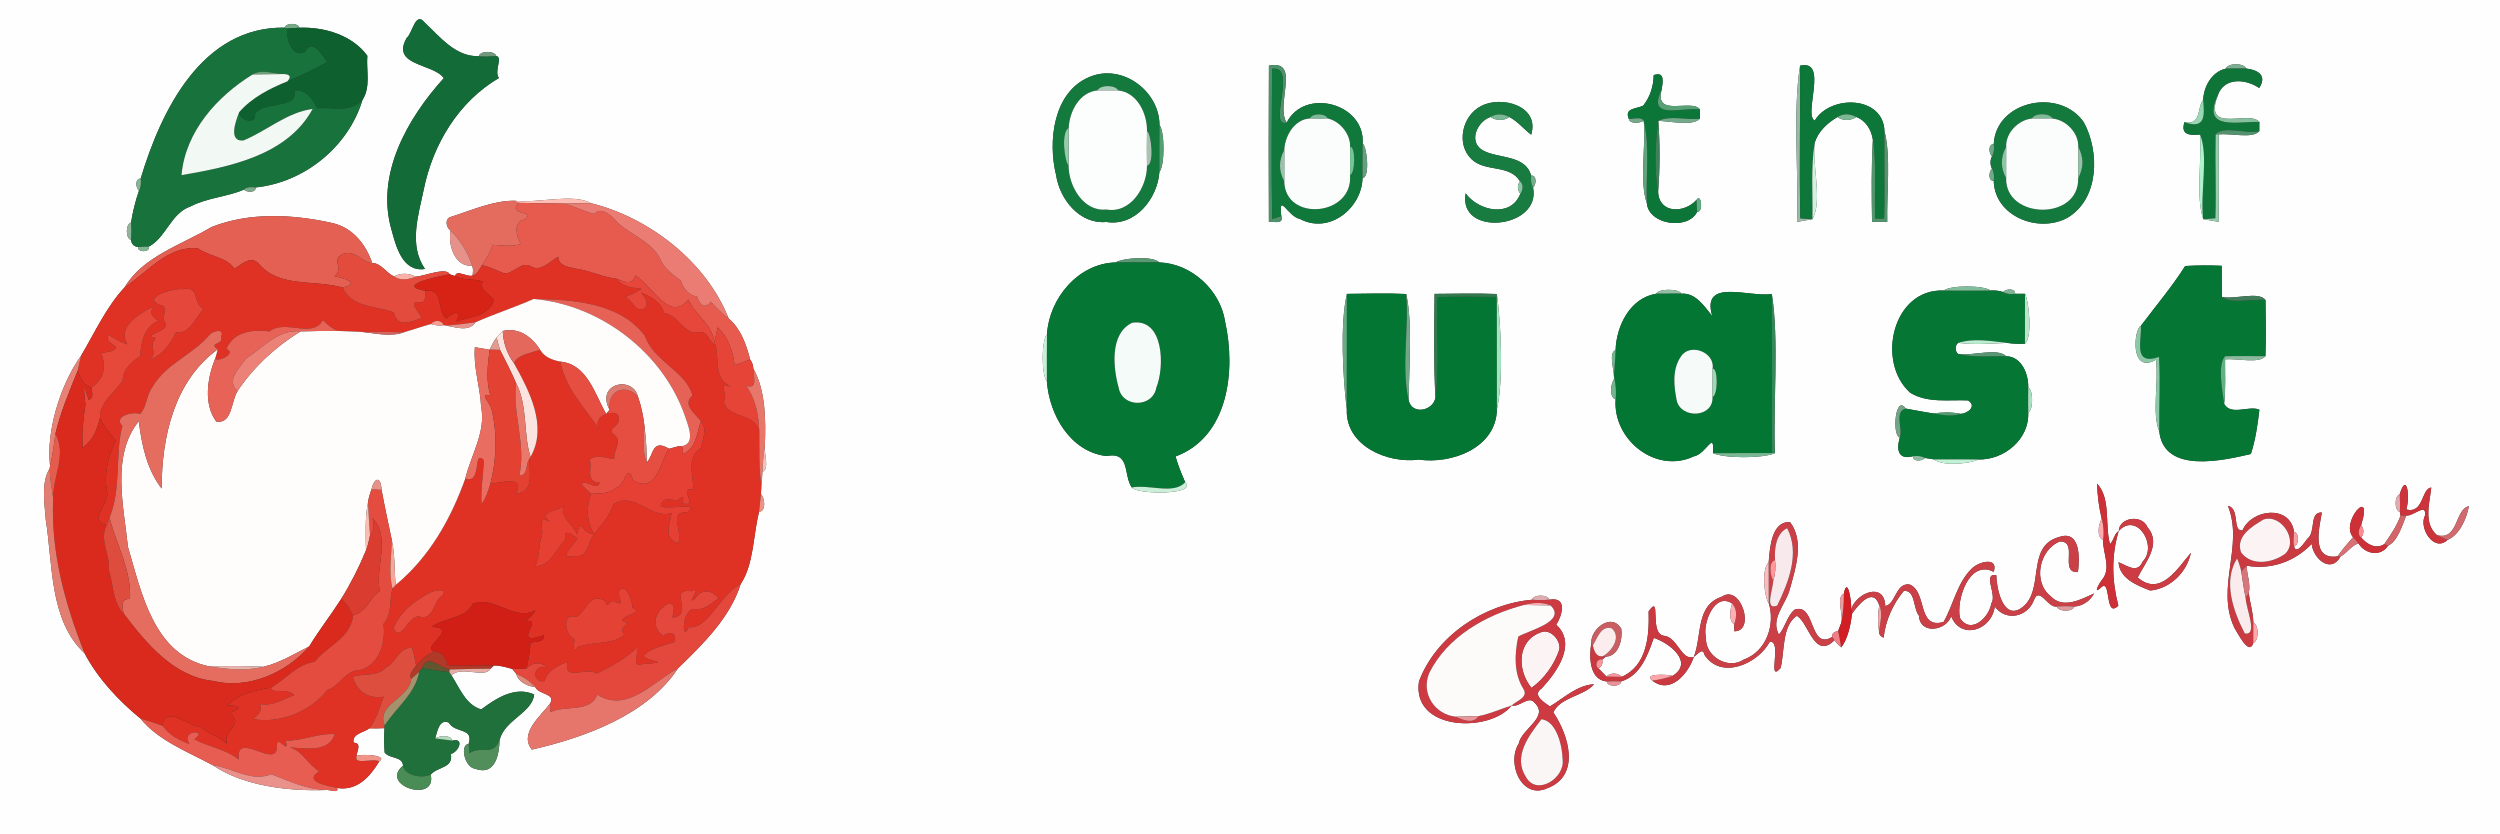 <?xml version="1.0" encoding="UTF-8" ?>
<!DOCTYPE svg PUBLIC "-//W3C//DTD SVG 1.1//EN" "http://www.w3.org/Graphics/SVG/1.1/DTD/svg11.dtd">
<svg width="800pt" height="267pt" viewBox="0 0 800 267" version="1.1" xmlns="http://www.w3.org/2000/svg">
<rect x="0" y="0" width="800" height="267" fill="#333333" stroke="none"/>
<g id="#fefefeff">
<path fill="#fefefe" opacity="1.00" d=" M 0.00 0.00 L 800.00 0.00 L 800.00 267.00 L 0.00 267.00 L 0.00 0.00 M 130.16 12.10 C 124.94 21.15 138.67 20.24 142.02 25.00 C 130.43 37.82 120.08 55.78 125.32 73.68 C 126.77 79.06 128.91 87.18 136.00 86.07 C 130.74 78.49 133.86 68.96 135.59 60.68 C 138.53 46.10 146.78 32.51 159.65 24.96 C 158.00 22.82 160.99 18.38 158.82 17.92 C 158.24 16.18 153.71 16.17 153.20 17.98 C 145.71 18.19 140.78 11.76 135.83 7.15 C 132.93 3.47 131.90 10.85 130.16 12.10 M 91.15 8.84 C 64.58 8.42 51.54 35.39 45.01 57.17 C 43.16 57.01 43.37 60.17 44.48 61.01 C 43.33 64.32 42.48 67.74 41.94 71.20 C 40.14 71.67 40.13 76.29 41.92 76.77 C 42.10 78.14 42.87 78.90 44.22 79.06 C 43.90 80.90 48.16 80.78 47.65 78.92 C 53.22 75.89 54.70 68.16 61.00 66.05 C 66.36 63.24 72.68 63.02 78.06 60.67 C 78.95 61.64 81.96 61.73 81.81 59.98 C 97.39 58.38 111.45 47.00 116.00 31.96 C 118.71 27.76 117.16 22.51 117.55 17.85 C 112.76 11.25 103.80 8.58 95.80 8.87 C 95.49 7.30 91.47 7.19 91.15 8.84 M 406.05 21.00 C 405.95 37.66 405.96 54.32 406.04 70.98 C 407.69 70.86 410.88 71.90 410.01 69.10 C 409.10 61.28 412.09 69.32 415.96 70.06 C 425.41 75.08 435.74 66.58 436.01 57.03 C 438.62 56.65 437.26 46.30 436.04 45.99 C 437.01 33.16 417.51 27.83 411.73 39.25 C 408.02 33.44 416.49 18.93 406.05 21.00 M 575.05 71.00 C 576.28 70.78 578.75 70.35 579.98 70.14 C 583.28 64.22 579.86 53.09 580.68 45.72 C 581.81 42.07 584.76 39.33 587.99 37.45 C 589.61 38.71 592.35 38.69 593.98 37.43 C 597.07 38.55 598.86 41.58 599.32 44.71 C 598.79 53.46 598.92 62.24 599.05 71.00 L 603.92 70.99 C 603.72 61.51 605.13 49.86 603.03 41.98 C 602.71 30.62 585.78 30.19 580.70 38.59 C 576.98 36.70 585.24 18.79 576.01 21.03 C 573.66 35.63 575.59 54.69 575.05 71.00 M 712.23 21.97 C 707.79 22.98 705.18 27.71 705.02 31.97 C 702.99 34.36 704.52 40.26 699.03 39.10 C 697.70 43.19 700.76 43.38 704.02 43.05 C 704.57 51.77 702.61 62.80 705.02 70.12 C 706.25 70.34 708.71 70.78 709.94 70.99 C 710.13 61.67 710.01 52.34 709.98 43.02 C 714.07 42.57 720.80 44.47 722.98 41.98 C 722.98 41.24 722.99 39.76 722.99 39.02 C 719.66 35.06 705.03 43.09 709.62 30.70 C 711.54 24.67 718.50 25.14 722.95 28.16 C 725.85 23.67 721.64 22.24 718.81 21.94 C 717.97 20.10 713.01 20.07 712.23 21.97 M 348.66 24.62 C 336.96 29.44 335.29 45.34 337.95 56.03 C 339.11 63.81 345.52 71.83 354.02 71.03 C 363.34 72.55 370.42 63.48 371.01 55.02 C 372.78 52.87 372.73 42.14 371.04 39.99 C 371.01 29.18 359.14 20.22 348.66 24.62 M 529.18 24.04 C 529.13 27.57 528.04 31.01 525.83 33.80 C 523.64 34.87 519.69 34.53 521.23 38.06 C 521.58 39.79 524.75 39.40 526.00 38.66 C 526.72 47.06 524.54 58.17 526.99 65.03 C 527.60 71.99 540.20 73.71 543.10 67.78 C 545.17 68.01 544.39 61.60 542.90 63.94 C 539.02 68.32 530.86 68.45 530.60 61.34 C 531.21 53.80 531.21 46.21 530.66 38.67 C 534.83 38.84 541.75 40.42 543.98 37.97 C 543.99 37.23 543.99 35.76 543.99 35.02 C 541.40 31.45 529.32 37.79 531.72 28.74 C 532.09 26.32 532.86 22.74 529.18 24.04 M 473.93 33.96 C 467.84 37.04 465.84 46.28 470.99 51.03 C 475.33 55.12 483.05 52.53 486.39 57.99 C 485.47 59.36 485.51 60.71 486.50 62.04 C 483.43 69.79 473.16 67.55 469.01 61.88 C 466.50 75.97 493.28 73.22 490.58 60.00 C 491.66 59.15 491.81 55.99 489.97 56.20 C 488.20 49.55 479.58 50.77 474.75 48.25 C 469.69 45.63 472.55 38.93 476.98 37.41 C 478.59 38.69 481.35 38.70 482.99 37.44 C 485.67 38.84 487.59 41.28 489.97 43.11 C 492.85 33.73 480.21 30.51 473.93 33.96 M 637.99 46.15 C 636.17 46.02 636.36 49.13 637.44 49.99 C 636.81 51.33 636.81 52.67 637.44 54.01 C 636.36 54.87 636.17 57.98 637.99 57.85 C 638.26 69.31 652.42 74.76 661.66 69.64 C 671.78 63.57 671.91 48.52 666.84 39.17 C 659.27 28.00 638.69 32.08 637.99 46.15 M 144.33 69.38 C 142.27 69.87 142.66 72.83 144.19 73.74 C 143.27 78.27 145.50 85.51 151.10 85.02 C 151.50 86.05 151.34 87.13 151.22 88.19 C 149.54 88.76 145.99 86.16 145.66 88.33 C 145.22 88.19 144.34 87.91 143.90 87.77 C 142.81 85.35 135.94 88.34 132.94 88.56 C 131.01 87.31 128.08 87.32 126.11 88.45 C 123.61 87.40 121.87 84.11 119.12 84.18 C 117.03 78.18 113.03 73.05 106.63 71.43 C 93.89 68.56 80.01 67.78 67.68 72.65 C 58.11 78.36 45.73 82.05 39.88 91.94 C 34.04 98.17 30.27 106.54 25.93 113.86 C 19.03 123.41 14.68 138.82 16.02 149.00 L 15.88 149.96 C 13.14 154.27 14.21 160.86 14.64 166.31 C 16.92 180.46 15.74 198.56 27.06 209.04 C 31.36 217.18 37.92 224.17 44.93 229.92 C 50.73 237.04 60.05 240.52 68.03 244.84 C 77.96 251.53 92.08 253.22 104.24 252.81 C 105.28 252.56 108.48 254.09 107.92 252.16 C 114.37 253.17 118.43 248.47 121.37 243.64 C 124.37 241.67 115.65 241.14 114.10 241.92 C 114.21 240.28 115.85 237.82 113.16 237.64 C 112.58 234.71 116.53 234.44 118.17 233.07 C 119.79 233.10 121.41 233.09 123.03 233.01 C 122.88 235.60 122.90 238.19 123.08 240.79 C 124.64 242.91 128.90 241.95 128.96 245.04 C 121.18 251.42 139.89 257.23 137.83 247.88 C 140.07 245.25 145.13 245.88 144.27 241.26 C 146.70 240.70 148.79 236.02 144.76 237.00 C 144.29 235.08 140.66 235.36 139.26 236.31 C 139.87 234.24 140.59 229.77 143.65 231.28 C 145.69 234.78 151.62 232.74 149.98 238.01 C 147.02 238.41 148.74 245.62 152.06 246.01 C 158.60 248.42 159.78 241.14 159.87 236.78 C 161.47 230.33 170.34 228.12 170.93 222.23 C 164.84 219.48 158.76 223.45 153.99 227.02 C 148.97 225.50 147.09 220.15 144.46 216.10 C 147.81 212.88 155.07 217.26 157.00 213.98 C 157.25 213.73 157.76 213.23 158.02 212.97 C 160.05 212.88 161.98 213.55 163.91 214.05 C 164.24 214.45 164.90 215.26 165.23 215.67 C 165.61 218.00 168.91 219.76 171.26 219.83 C 172.34 222.33 177.95 221.89 176.06 225.06 C 173.33 228.85 165.92 234.66 170.20 239.87 C 187.34 235.95 207.22 228.68 216.97 213.86 C 224.78 206.26 233.61 197.75 237.01 186.90 C 241.25 180.53 240.99 171.28 242.89 163.81 C 245.23 163.54 244.76 159.44 243.51 158.07 C 243.54 157.38 243.60 156.02 243.63 155.34 C 243.80 153.89 243.92 152.44 243.97 150.98 C 246.33 150.14 244.46 145.17 244.76 142.74 C 245.08 134.64 245.05 125.01 241.06 117.91 C 241.01 116.84 240.67 115.88 240.03 115.02 C 238.85 110.28 236.99 105.10 233.16 101.91 C 225.97 83.75 207.83 69.65 189.04 65.00 C 183.39 61.77 171.96 65.15 164.70 64.23 C 157.77 64.16 150.96 67.29 144.33 69.38 M 356.99 83.98 C 345.06 84.28 335.73 95.44 335.03 107.00 C 333.19 109.04 333.23 119.90 335.00 122.02 C 335.79 132.73 342.43 144.49 354.00 145.94 C 361.86 144.39 359.39 152.03 362.18 156.00 C 364.04 158.34 383.37 158.39 379.25 154.31 C 378.09 151.62 376.97 148.90 376.17 146.07 C 393.21 139.79 395.48 118.44 392.04 102.96 C 390.50 92.79 381.27 84.35 371.02 83.97 C 368.59 81.70 359.05 82.62 356.99 83.98 M 699.26 85.12 C 695.00 91.83 689.84 97.91 685.08 104.27 C 682.88 105.00 681.37 119.97 689.92 115.12 C 690.83 122.51 688.52 132.24 690.97 138.02 C 692.42 151.78 711.47 147.33 720.27 145.28 C 721.74 140.84 722.45 135.87 723.01 131.10 C 719.64 129.65 714.00 133.15 711.73 129.27 C 712.28 124.53 711.99 119.73 712.03 114.97 C 716.07 114.65 722.94 116.44 724.94 113.98 C 725.17 108.00 725.03 102.00 724.96 96.02 C 722.82 93.09 714.87 95.96 711.03 95.00 C 710.94 91.69 711.00 88.36 710.95 85.05 C 707.04 84.87 703.14 84.90 699.26 85.12 M 621.99 92.97 C 605.59 92.30 600.29 115.91 611.29 125.69 C 616.87 129.07 623.57 127.86 629.76 128.13 C 632.72 129.93 629.68 132.38 627.35 132.43 C 624.51 131.81 621.58 131.87 618.72 132.31 C 615.70 131.87 612.82 131.25 609.85 130.75 C 606.47 125.97 605.37 139.46 607.93 140.00 C 606.66 144.48 607.81 147.17 612.17 145.99 C 612.01 147.82 615.13 147.63 615.99 146.55 C 616.74 146.67 618.23 146.89 618.98 147.01 C 621.38 149.33 630.91 148.34 633.01 147.03 C 641.24 147.28 649.43 140.58 649.03 132.02 C 650.68 131.30 650.69 124.70 649.03 123.98 C 649.18 119.76 646.88 114.04 642.02 114.01 C 639.11 111.15 631.09 114.02 626.71 113.28 C 625.54 112.84 625.54 110.16 626.70 109.72 C 631.86 110.39 637.06 109.91 642.26 109.73 C 644.15 110.00 646.07 110.10 647.99 109.98 C 650.49 107.94 649.21 96.13 648.00 94.02 C 647.21 94.02 645.62 94.01 644.83 94.01 C 644.98 92.17 641.84 92.36 641.01 93.45 C 639.70 93.03 638.36 92.87 636.99 92.97 C 634.91 91.25 624.09 91.22 621.99 92.97 M 529.98 94.00 C 521.66 95.33 517.25 104.22 516.99 111.99 C 514.69 113.01 516.42 117.90 516.45 120.36 L 516.61 121.09 C 515.39 122.79 514.82 126.95 517.00 127.82 C 516.07 140.69 529.87 151.79 542.05 146.03 C 546.03 145.29 548.69 137.35 548.14 145.00 C 551.75 146.70 564.14 146.75 567.96 145.01 C 567.40 128.40 569.33 108.87 566.99 94.08 C 559.90 95.28 544.24 88.72 547.93 101.17 C 545.37 98.00 542.62 93.65 538.03 93.97 C 537.27 92.31 530.69 92.30 529.98 94.00 M 430.97 131.01 C 430.53 142.60 443.88 148.41 454.00 147.08 C 464.56 148.58 478.76 143.35 479.01 131.03 C 481.22 121.26 480.28 103.62 479.01 94.08 C 472.36 93.80 465.69 94.01 459.06 94.04 C 458.95 105.12 458.74 116.23 459.34 127.30 C 458.55 131.51 451.95 132.82 450.79 128.23 C 450.86 117.10 452.07 103.37 449.99 94.08 C 443.67 93.77 437.32 93.99 431.01 94.04 C 428.73 103.58 429.75 121.26 430.97 131.01 M 671.07 154.76 C 671.16 158.58 671.66 162.34 672.55 166.04 C 671.46 167.80 670.84 171.90 672.99 172.81 C 672.86 177.02 675.79 181.90 672.57 185.61 C 671.80 186.57 669.69 190.34 672.18 188.15 C 675.73 184.38 673.36 198.31 677.87 193.79 C 675.79 185.86 675.59 177.76 677.99 169.92 C 676.49 170.84 676.45 172.96 675.20 174.13 C 673.45 167.83 675.58 159.67 671.07 154.76 M 767.90 158.19 C 766.15 158.79 766.15 163.30 767.96 163.86 L 768.17 165.00 C 766.98 168.35 764.97 171.22 762.99 174.11 C 760.28 175.87 757.46 174.19 755.60 172.04 C 756.54 170.69 756.53 169.35 755.56 168.02 C 759.64 155.05 748.67 167.17 752.99 171.90 C 751.24 173.87 749.50 175.89 747.99 178.05 C 739.52 179.23 742.10 169.11 743.00 163.99 C 738.83 163.83 741.20 170.16 738.40 172.37 C 737.45 173.48 734.89 177.68 734.08 174.85 C 735.76 174.59 735.78 170.42 734.09 170.19 C 732.82 161.41 720.61 162.85 717.60 169.69 C 714.21 170.24 716.90 162.68 712.94 161.89 C 718.12 174.79 708.86 188.07 715.04 200.96 C 716.01 202.42 719.68 210.05 721.03 205.82 C 722.91 204.98 722.89 200.05 721.07 199.19 C 721.01 195.99 719.97 192.92 719.61 189.76 C 720.31 186.93 718.95 183.89 718.96 181.03 C 726.82 182.39 734.32 179.69 739.74 174.05 C 740.15 178.57 745.76 183.80 748.96 178.10 C 751.05 176.95 752.34 174.64 754.71 173.87 C 756.74 177.28 761.82 178.31 764.16 174.63 C 767.10 173.33 768.71 168.26 769.99 164.96 C 772.16 165.32 776.58 160.68 776.00 164.99 C 773.90 168.88 778.91 176.92 783.20 172.76 C 787.01 171.20 789.24 166.14 790.06 161.97 C 785.49 162.96 786.78 173.07 779.82 171.25 C 775.44 167.44 777.46 161.02 778.01 156.01 C 774.82 156.27 775.66 164.50 770.01 163.03 C 771.31 158.93 770.14 150.76 767.90 158.19 M 677.99 169.92 C 683.76 163.61 690.58 174.65 685.67 179.69 C 683.94 183.73 680.62 180.94 677.94 179.91 C 678.23 185.13 683.80 187.32 688.07 188.97 C 694.50 188.36 699.79 183.12 701.09 176.89 C 696.90 181.77 691.42 191.13 684.07 184.81 C 686.21 180.28 691.87 174.13 687.23 168.77 C 685.51 164.49 678.18 165.51 677.99 169.92 M 565.97 180.00 C 563.59 181.88 564.58 191.42 566.00 193.01 C 568.16 199.91 565.20 208.51 558.04 211.04 C 552.95 214.52 545.48 209.91 545.93 204.01 C 544.68 199.80 548.59 189.28 554.29 193.14 C 553.62 195.00 553.10 198.71 554.93 199.79 C 554.95 200.35 554.98 201.46 554.99 202.01 C 561.85 202.07 557.02 186.73 550.98 190.96 C 542.53 193.67 544.69 203.59 542.02 210.19 C 543.22 209.48 544.88 206.93 545.45 209.58 C 550.80 217.69 562.60 212.39 566.32 205.36 C 570.51 204.89 565.24 218.91 569.79 213.77 C 571.12 208.56 570.15 200.23 575.00 197.04 C 578.89 199.42 580.59 211.26 587.06 204.85 C 587.65 205.72 588.36 206.49 589.18 207.16 C 591.23 204.54 592.25 200.03 592.62 196.44 C 594.54 193.64 599.41 187.63 601.35 193.66 C 600.85 196.50 600.86 199.40 601.31 202.25 C 601.33 203.07 601.81 203.68 602.76 204.08 C 603.34 198.61 605.70 193.31 609.20 189.11 C 612.99 188.67 612.17 194.78 614.05 196.99 C 614.40 203.23 622.88 201.84 624.37 197.16 C 627.35 204.91 637.36 201.79 638.33 194.07 C 641.76 198.93 648.84 197.57 650.90 191.93 C 652.65 187.56 655.32 194.67 658.18 194.08 C 658.72 195.85 663.26 195.85 663.81 194.09 C 666.41 193.96 668.93 192.23 670.10 189.90 C 665.89 191.84 660.13 195.01 656.22 190.78 C 650.41 186.27 652.51 175.83 659.19 173.27 C 665.26 173.19 658.78 183.48 664.95 183.05 C 665.56 178.39 665.67 169.49 658.90 171.85 C 647.96 174.82 654.70 189.32 646.67 194.68 C 640.80 198.43 638.83 187.78 638.82 184.06 C 634.23 183.32 639.20 190.32 637.21 193.12 C 636.53 197.62 630.60 203.23 627.18 197.74 C 625.94 191.91 630.13 178.93 637.99 182.99 C 639.60 178.06 633.15 179.69 630.95 181.96 C 626.24 186.55 625.13 193.47 621.95 199.02 C 613.28 201.54 616.86 189.04 610.94 187.00 C 606.53 186.60 606.63 193.37 603.29 193.93 C 603.02 185.97 593.86 189.77 592.38 195.04 C 592.52 191.95 591.14 184.29 590.03 189.99 C 587.43 190.98 589.95 196.77 589.22 199.25 C 588.87 200.13 588.54 201.01 588.22 201.90 C 586.77 202.20 586.13 202.84 586.30 203.82 C 578.85 208.34 581.10 192.63 574.20 195.12 C 571.82 197.27 571.29 200.71 569.26 203.10 C 566.43 197.95 571.38 193.53 572.69 188.69 C 574.53 182.03 577.51 173.17 572.80 167.07 C 566.80 166.75 566.35 175.53 565.97 180.00 M 490.20 191.92 C 474.92 193.32 459.54 203.44 454.06 218.09 C 451.75 233.98 476.76 234.56 483.76 225.75 C 486.29 226.44 489.10 222.39 491.08 224.90 C 495.87 229.53 486.86 233.18 485.99 237.97 C 482.05 244.15 486.86 256.02 495.15 252.23 C 505.94 248.11 501.96 235.19 497.06 227.96 C 499.28 223.03 506.87 222.78 510.10 218.95 C 504.68 219.25 500.45 223.37 495.97 226.06 C 494.28 224.86 490.10 222.39 493.32 220.32 C 498.19 215.05 504.68 206.05 498.00 199.92 C 499.81 197.11 501.79 190.85 495.81 191.91 C 495.26 190.15 490.73 190.16 490.20 191.92 M 527.56 195.63 C 527.78 203.25 527.18 212.93 518.97 216.58 C 517.82 215.25 515.22 215.15 514.07 216.52 C 513.22 215.66 512.38 214.81 511.56 213.94 C 512.61 213.18 512.99 212.21 512.72 211.04 C 513.00 210.81 513.58 210.35 513.87 210.12 C 517.92 210.04 519.31 204.56 518.82 201.26 C 515.75 195.80 508.90 201.34 509.23 205.76 C 508.47 210.12 508.54 217.56 514.18 218.08 C 514.31 219.86 518.69 219.86 518.78 218.05 C 524.94 216.17 527.28 209.64 529.21 204.12 C 534.25 205.74 542.12 211.92 535.27 216.26 C 533.19 215.74 525.71 215.50 528.74 217.78 C 534.57 222.42 540.34 215.39 542.02 210.19 C 538.06 211.59 536.83 203.99 532.60 203.47 C 527.46 203.02 531.86 189.55 527.56 195.63 Z" />
</g>
<g id="#136c38ff">
<path fill="#136c38" opacity="1.00" d=" M 130.16 12.10 C 131.90 10.85 132.93 3.47 135.83 7.15 C 140.78 11.76 145.71 18.19 153.20 17.98 C 155.07 18.11 156.95 18.04 158.82 17.92 C 160.99 18.38 158.00 22.82 159.65 24.96 C 146.78 32.51 138.53 46.10 135.59 60.68 C 133.86 68.96 130.74 78.49 136.00 86.07 C 128.91 87.18 126.77 79.06 125.32 73.68 C 120.08 55.78 130.43 37.82 142.02 25.00 C 138.67 20.24 124.94 21.15 130.16 12.10 Z" />
</g>
<g id="#75aa86ff">
<path fill="#75aa86" opacity="1.00" d=" M 91.15 8.84 C 91.47 7.19 95.49 7.30 95.80 8.87 C 94.48 8.98 93.15 9.08 91.83 9.15 L 91.15 8.84 Z" />
</g>
<g id="#17723bff">
<path fill="#17723b" opacity="1.00" d=" M 45.01 57.17 C 51.54 35.39 64.58 8.42 91.15 8.84 L 91.83 9.15 C 91.65 12.36 93.22 18.56 97.58 16.70 C 99.86 11.99 103.00 17.53 104.70 19.82 C 100.61 22.16 96.35 24.21 91.99 26.02 C 93.59 24.13 92.28 23.66 90.26 23.70 C 87.21 23.57 83.65 22.00 80.81 23.85 C 69.42 30.86 59.30 42.15 58.08 56.04 C 73.32 53.42 91.95 49.78 100.05 34.86 C 91.79 35.94 85.39 41.89 77.89 44.95 C 72.95 45.43 75.42 38.68 76.57 35.85 C 76.31 38.53 82.25 39.99 81.54 36.75 C 83.54 32.02 95.81 35.29 94.23 28.91 C 97.98 28.61 100.06 31.66 101.45 34.65 C 106.46 34.24 112.17 36.20 116.00 31.96 C 111.45 47.00 97.39 58.38 81.81 59.98 C 80.53 59.85 79.08 59.71 78.06 60.67 C 72.68 63.02 66.36 63.24 61.00 66.05 C 54.70 68.16 53.22 75.89 47.65 78.92 C 46.50 78.91 45.36 78.96 44.22 79.06 C 42.87 78.90 42.10 78.14 41.92 76.77 C 42.04 74.92 42.05 73.06 41.94 71.20 C 42.48 67.74 43.33 64.32 44.48 61.01 C 45.11 59.83 45.18 58.47 45.01 57.17 Z" />
</g>
<g id="#0e602fff">
<path fill="#0e602f" opacity="1.00" d=" M 91.83 9.15 C 93.15 9.08 94.48 8.98 95.80 8.87 C 103.80 8.58 112.76 11.25 117.55 17.85 C 117.16 22.51 118.71 27.76 116.00 31.96 C 112.17 36.20 106.46 34.24 101.45 34.65 C 100.06 31.66 97.98 28.61 94.23 28.91 C 95.81 35.29 83.54 32.02 81.54 36.75 C 82.25 39.99 76.31 38.53 76.57 35.85 C 80.66 31.17 86.33 28.32 91.99 26.02 C 96.35 24.21 100.61 22.16 104.70 19.82 C 103.00 17.53 99.86 11.99 97.58 16.70 C 93.22 18.56 91.65 12.36 91.83 9.15 Z" />
</g>
<g id="#72997eff">
<path fill="#72997e" opacity="1.00" d=" M 153.20 17.98 C 153.71 16.17 158.24 16.18 158.82 17.92 C 156.95 18.04 155.07 18.11 153.20 17.98 Z" />
</g>
<g id="#4d926aff">
<path fill="#4d926a" opacity="1.00" d=" M 406.05 21.00 C 416.49 18.93 408.02 33.44 411.73 39.25 C 405.48 41.00 415.34 20.85 407.06 22.01 C 406.98 38.02 406.86 54.03 407.08 70.03 C 408.06 69.76 409.04 69.45 410.01 69.10 C 410.88 71.90 407.69 70.86 406.04 70.98 C 405.96 54.32 405.95 37.66 406.05 21.00 Z" />
</g>
<g id="#9ab8a6ff">
<path fill="#9ab8a6" opacity="1.00" d=" M 575.05 71.00 C 575.59 54.69 573.66 35.63 576.01 21.03 C 576.14 37.30 575.73 53.58 576.11 69.84 C 577.39 69.97 578.68 70.07 579.98 70.14 C 578.75 70.35 576.28 70.78 575.05 71.00 Z" />
</g>
<g id="#0c7738ff">
<path fill="#0c7738" opacity="1.00" d=" M 576.01 21.03 C 585.24 18.79 576.98 36.70 580.70 38.59 C 585.78 30.19 602.71 30.62 603.03 41.98 C 602.89 51.31 603.21 60.65 602.93 69.97 C 602.21 69.98 600.78 69.99 600.06 69.99 C 599.73 61.57 600.57 53.08 599.32 44.71 C 598.86 41.58 597.07 38.55 593.98 37.43 C 591.80 36.30 589.81 36.30 587.99 37.45 C 584.76 39.33 581.81 42.07 580.68 45.72 C 579.44 53.80 580.12 61.99 579.98 70.14 C 578.68 70.07 577.39 69.97 576.11 69.84 C 575.73 53.58 576.14 37.30 576.01 21.03 Z" />
</g>
<g id="#7dae91ff">
<path fill="#7dae91" opacity="1.00" d=" M 712.23 21.97 C 713.01 20.07 717.97 20.10 718.81 21.94 C 717.16 21.95 713.87 21.96 712.23 21.97 Z" />
</g>
<g id="#0f783aff">
<path fill="#0f783a" opacity="1.00" d=" M 407.06 22.01 C 415.34 20.85 405.48 41.00 411.73 39.25 C 417.51 27.83 437.01 33.16 436.04 45.99 C 435.98 49.67 436.01 53.35 436.01 57.03 C 435.74 66.58 425.41 75.08 415.96 70.06 C 412.09 69.32 409.10 61.28 410.01 69.10 C 409.04 69.45 408.06 69.76 407.08 70.03 C 406.86 54.03 406.98 38.02 407.06 22.01 M 419.19 37.91 C 414.24 38.15 411.17 43.48 410.98 47.96 C 409.14 51.32 409.13 54.68 410.97 58.02 C 411.17 71.11 433.04 69.23 432.01 56.04 C 433.78 55.48 433.81 46.66 432.03 46.98 C 432.20 42.88 428.68 38.68 424.82 37.91 C 424.27 36.15 419.73 36.15 419.19 37.91 Z" />
</g>
<g id="#0e7438ff">
<path fill="#0e7438" opacity="1.00" d=" M 705.02 31.97 C 705.18 27.71 707.79 22.98 712.23 21.97 C 713.87 21.96 717.16 21.95 718.81 21.94 C 721.64 22.24 725.85 23.67 722.95 28.16 C 718.50 25.14 711.54 24.67 709.62 30.70 C 704.47 41.94 716.05 38.78 722.99 39.02 C 722.99 39.76 722.98 41.24 722.98 41.98 C 719.00 43.02 711.44 40.09 709.01 42.98 C 708.80 51.94 709.21 60.90 708.93 69.85 C 707.62 69.98 706.32 70.06 705.02 70.12 C 703.99 61.71 706.82 49.87 704.02 43.05 C 700.76 43.38 697.70 43.19 699.03 39.10 C 705.97 41.60 705.39 36.62 705.02 31.97 Z" />
</g>
<g id="#69a278ff">
<path fill="#69a278" opacity="1.00" d=" M 80.81 23.85 C 83.65 22.00 87.21 23.57 90.26 23.70 C 87.10 23.73 83.96 23.82 80.81 23.85 Z" />
</g>
<g id="#f2f9f4ff">
<path fill="#f2f9f4" opacity="1.00" d=" M 58.08 56.04 C 59.30 42.15 69.42 30.86 80.81 23.85 C 83.96 23.82 87.10 23.73 90.26 23.70 C 92.28 23.66 93.59 24.13 91.99 26.02 C 86.33 28.32 80.66 31.17 76.57 35.85 C 75.42 38.68 72.95 45.43 77.89 44.95 C 85.39 41.89 91.79 35.94 100.05 34.86 C 91.95 49.78 73.32 53.42 58.08 56.04 Z" />
</g>
<g id="#13793dff">
<path fill="#13793d" opacity="1.00" d=" M 348.66 24.62 C 359.14 20.22 371.01 29.18 371.04 39.99 C 370.98 45.00 370.99 50.01 371.01 55.02 C 370.42 63.48 363.34 72.55 354.02 71.03 C 345.52 71.83 339.11 63.81 337.95 56.03 C 335.29 45.34 336.96 29.44 348.66 24.62 M 351.19 28.94 C 345.41 29.48 342.20 35.71 341.99 40.97 C 339.41 42.28 340.69 51.89 341.96 53.01 C 341.93 59.46 346.68 67.81 353.98 67.04 C 361.81 68.45 367.08 59.84 367.03 53.02 C 369.60 52.67 368.28 42.27 367.03 41.99 C 367.16 36.42 363.95 29.55 357.81 28.94 C 356.96 27.08 352.03 27.08 351.19 28.94 Z" />
</g>
<g id="#0c7638ff">
<path fill="#0c7638" opacity="1.00" d=" M 529.18 24.04 C 532.86 22.74 532.09 26.32 531.72 28.74 C 526.80 38.71 538.61 34.16 543.99 35.02 C 543.99 35.76 543.99 37.23 543.98 37.97 C 539.62 38.56 534.78 36.80 530.66 38.67 C 529.66 46.03 529.29 53.95 530.60 61.34 C 530.86 68.45 539.02 68.32 542.90 63.94 C 542.93 65.22 543.00 66.50 543.10 67.78 C 540.20 73.71 527.60 71.99 526.99 65.03 C 526.61 56.27 528.03 47.22 526.00 38.66 C 525.03 37.20 522.71 38.16 521.23 38.06 C 519.69 34.53 523.64 34.87 525.83 33.80 C 528.04 31.01 529.13 27.57 529.18 24.04 Z" />
</g>
<g id="#a5ccb5ff">
<path fill="#a5ccb5" opacity="1.00" d=" M 351.19 28.94 C 352.03 27.08 356.96 27.08 357.81 28.94 C 356.16 28.94 352.84 28.94 351.19 28.94 Z" />
</g>
<g id="#fbfefcff">
<path fill="#fbfefc" opacity="1.00" d=" M 341.99 40.97 C 342.20 35.71 345.41 29.48 351.19 28.94 C 352.84 28.94 356.16 28.94 357.81 28.94 C 363.95 29.55 367.16 36.42 367.03 41.99 C 366.98 45.66 366.97 49.34 367.03 53.02 C 367.08 59.84 361.81 68.45 353.98 67.04 C 346.68 67.81 341.93 59.46 341.96 53.01 C 341.97 48.99 341.98 44.98 341.99 40.97 Z" />
</g>
<g id="#58a075ff">
<path fill="#58a075" opacity="1.00" d=" M 543.99 35.02 C 538.61 34.16 526.80 38.71 531.72 28.74 C 529.32 37.79 541.40 31.45 543.99 35.02 Z" />
</g>
<g id="#86c19eff">
<path fill="#86c19e" opacity="1.00" d=" M 722.99 39.02 C 716.05 38.78 704.47 41.94 709.62 30.70 C 705.03 43.09 719.66 35.06 722.99 39.02 Z" />
</g>
<g id="#9ad8b4ff">
<path fill="#9ad8b4" opacity="1.00" d=" M 699.03 39.10 C 704.52 40.26 702.99 34.36 705.02 31.97 C 705.39 36.62 705.97 41.60 699.03 39.10 Z" />
</g>
<g id="#187b40ff">
<path fill="#187b40" opacity="1.00" d=" M 473.93 33.96 C 480.21 30.51 492.85 33.73 489.97 43.11 C 487.59 41.28 485.67 38.84 482.99 37.44 C 480.85 36.33 478.85 36.32 476.98 37.41 C 472.55 38.93 469.69 45.63 474.75 48.25 C 479.58 50.77 488.20 49.55 489.97 56.20 C 489.81 57.50 489.90 58.85 490.58 60.00 C 493.28 73.22 466.50 75.97 469.01 61.88 C 473.16 67.55 483.43 69.79 486.50 62.04 C 487.37 60.88 487.58 59.00 486.39 57.99 C 483.05 52.53 475.33 55.12 470.99 51.03 C 465.84 46.28 467.84 37.04 473.93 33.96 Z" />
</g>
<g id="#14793dff">
<path fill="#14793d" opacity="1.00" d=" M 637.99 46.15 C 638.69 32.08 659.27 28.00 666.84 39.17 C 671.91 48.52 671.78 63.57 661.66 69.64 C 652.42 74.76 638.26 69.31 637.99 57.85 C 638.19 56.54 638.10 55.18 637.44 54.01 C 636.81 52.67 636.81 51.33 637.44 49.99 C 638.10 48.82 638.19 47.46 637.99 46.15 M 650.19 37.94 C 645.88 38.36 641.77 42.53 641.98 46.98 C 640.13 50.32 640.13 53.67 641.97 57.02 C 641.64 70.21 665.35 70.72 665.02 57.04 C 666.84 53.67 666.85 50.32 665.03 46.98 C 665.22 42.53 661.12 38.36 656.81 37.94 C 655.96 36.08 651.03 36.08 650.19 37.94 Z" />
</g>
<g id="#7cba97ff">
<path fill="#7cba97" opacity="1.00" d=" M 419.19 37.91 C 419.73 36.15 424.27 36.15 424.82 37.91 C 422.94 38.05 421.06 38.05 419.19 37.91 Z" />
</g>
<g id="#78b893ff">
<path fill="#78b893" opacity="1.00" d=" M 476.98 37.41 C 478.85 36.32 480.85 36.33 482.99 37.44 C 481.35 38.70 478.59 38.69 476.98 37.41 Z" />
</g>
<g id="#7bb995ff">
<path fill="#7bb995" opacity="1.00" d=" M 587.99 37.45 C 589.81 36.30 591.80 36.30 593.98 37.43 C 592.35 38.69 589.61 38.71 587.99 37.45 Z" />
</g>
<g id="#7dba96ff">
<path fill="#7dba96" opacity="1.00" d=" M 650.19 37.94 C 651.03 36.08 655.96 36.08 656.81 37.94 C 655.16 37.94 651.84 37.94 650.19 37.94 Z" />
</g>
<g id="#fafdfcff">
<path fill="#fafdfc" opacity="1.00" d=" M 410.98 47.96 C 411.17 43.48 414.24 38.15 419.19 37.91 C 421.06 38.05 422.94 38.05 424.82 37.91 C 428.68 38.68 432.20 42.88 432.03 46.98 C 431.99 50.00 432.02 53.02 432.01 56.04 C 433.04 69.23 411.17 71.11 410.97 58.02 C 410.95 54.66 411.00 51.32 410.98 47.96 Z" />
<path fill="#fafdfc" opacity="1.00" d=" M 641.98 46.98 C 641.77 42.53 645.88 38.36 650.19 37.94 C 651.84 37.94 655.16 37.94 656.81 37.94 C 661.12 38.36 665.22 42.53 665.03 46.98 C 664.97 50.33 665.02 53.68 665.02 57.04 C 665.35 70.72 641.64 70.21 641.97 57.02 C 641.93 53.67 642.01 50.33 641.98 46.98 Z" />
</g>
<g id="#75a98aff">
<path fill="#75a98a" opacity="1.00" d=" M 521.23 38.06 C 522.71 38.16 525.03 37.20 526.00 38.66 C 524.75 39.40 521.58 39.79 521.23 38.06 Z" />
</g>
<g id="#74aa8bff">
<path fill="#74aa8b" opacity="1.00" d=" M 530.66 38.67 C 534.78 36.80 539.62 38.56 543.98 37.97 C 541.75 40.42 534.83 38.84 530.66 38.67 Z" />
</g>
<g id="#60a47dff">
<path fill="#60a47d" opacity="1.00" d=" M 526.00 38.66 C 528.03 47.22 526.61 56.27 526.99 65.03 C 524.54 58.17 526.72 47.06 526.00 38.66 Z" />
</g>
<g id="#3e805aff">
<path fill="#3e805a" opacity="1.00" d=" M 530.60 61.34 C 529.29 53.95 529.66 46.03 530.66 38.67 C 531.21 46.21 531.21 53.80 530.60 61.34 Z" />
</g>
<g id="#559d73ff">
<path fill="#559d73" opacity="1.00" d=" M 371.04 39.99 C 372.73 42.14 372.78 52.87 371.01 55.02 C 370.99 50.01 370.98 45.00 371.04 39.99 Z" />
</g>
<g id="#94ccabff">
<path fill="#94ccab" opacity="1.00" d=" M 341.96 53.01 C 340.69 51.89 339.41 42.28 341.99 40.97 C 341.98 44.98 341.97 48.99 341.96 53.01 Z" />
</g>
<g id="#a8c3b2ff">
<path fill="#a8c3b2" opacity="1.00" d=" M 367.03 41.99 C 368.28 42.27 369.60 52.67 367.03 53.02 C 366.97 49.34 366.98 45.66 367.03 41.99 Z" />
</g>
<g id="#52946eff">
<path fill="#52946e" opacity="1.00" d=" M 603.03 41.98 C 605.13 49.86 603.72 61.51 603.92 70.99 L 599.05 71.00 C 598.92 62.24 598.79 53.46 599.32 44.71 C 600.57 53.08 599.73 61.57 600.06 69.99 C 600.78 69.99 602.21 69.98 602.93 69.97 C 603.21 60.65 602.89 51.31 603.03 41.98 Z" />
</g>
<g id="#54916dff">
<path fill="#54916d" opacity="1.00" d=" M 709.01 42.98 C 711.44 40.09 719.00 43.02 722.98 41.98 C 720.80 44.47 714.07 42.57 709.98 43.02 L 709.01 42.98 Z" />
</g>
<g id="#b0f2cdff">
<path fill="#b0f2cd" opacity="1.00" d=" M 704.02 43.05 C 706.82 49.87 703.99 61.71 705.02 70.12 C 702.61 62.80 704.57 51.77 704.02 43.05 Z" />
</g>
<g id="#98ceafff">
<path fill="#98ceaf" opacity="1.00" d=" M 709.01 42.98 L 709.98 43.02 C 710.01 52.34 710.13 61.67 709.94 70.99 C 708.71 70.78 706.25 70.34 705.02 70.12 C 706.32 70.06 707.62 69.98 708.93 69.85 C 709.21 60.90 708.80 51.94 709.01 42.98 Z" />
</g>
<g id="#65a07dff">
<path fill="#65a07d" opacity="1.00" d=" M 436.04 45.99 C 437.26 46.30 438.62 56.65 436.01 57.03 C 436.01 53.35 435.98 49.67 436.04 45.99 Z" />
</g>
<g id="#d2f1deff">
<path fill="#d2f1de" opacity="1.00" d=" M 579.98 70.14 C 580.12 61.99 579.44 53.80 580.68 45.72 C 579.86 53.09 583.28 64.22 579.98 70.14 Z" />
</g>
<g id="#73a789ff">
<path fill="#73a789" opacity="1.00" d=" M 637.44 49.99 C 636.36 49.13 636.17 46.02 637.99 46.15 C 638.19 47.46 638.10 48.82 637.44 49.99 Z" />
</g>
<g id="#77c296ff">
<path fill="#77c296" opacity="1.00" d=" M 432.03 46.98 C 433.81 46.66 433.78 55.48 432.01 56.04 C 432.02 53.02 431.99 50.00 432.03 46.98 Z" />
</g>
<g id="#8bc7a5ff">
<path fill="#8bc7a5" opacity="1.00" d=" M 641.97 57.02 C 640.13 53.67 640.13 50.32 641.98 46.98 C 642.01 50.33 641.93 53.67 641.97 57.02 Z" />
</g>
<g id="#93c3a6ff">
<path fill="#93c3a6" opacity="1.00" d=" M 665.03 46.98 C 666.85 50.32 666.84 53.67 665.02 57.04 C 665.02 53.68 664.97 50.33 665.03 46.98 Z" />
</g>
<g id="#98c4aaff">
<path fill="#98c4aa" opacity="1.00" d=" M 410.97 58.02 C 409.13 54.68 409.14 51.32 410.98 47.96 C 411.00 51.32 410.95 54.66 410.97 58.02 Z" />
</g>
<g id="#74a88aff">
<path fill="#74a88a" opacity="1.00" d=" M 637.44 54.01 C 638.10 55.18 638.19 56.54 637.99 57.85 C 636.17 57.98 636.36 54.87 637.44 54.01 Z" />
</g>
<g id="#76ab8cff">
<path fill="#76ab8c" opacity="1.00" d=" M 489.97 56.20 C 491.81 55.99 491.66 59.15 490.58 60.00 C 489.90 58.85 489.81 57.50 489.97 56.20 Z" />
</g>
<g id="#85b694ff">
<path fill="#85b694" opacity="1.00" d=" M 44.48 61.01 C 43.37 60.17 43.16 57.01 45.01 57.17 C 45.18 58.47 45.11 59.83 44.48 61.01 Z" />
</g>
<g id="#8ac5a3ff">
<path fill="#8ac5a3" opacity="1.00" d=" M 486.39 57.99 C 487.58 59.00 487.37 60.88 486.50 62.04 C 485.51 60.71 485.47 59.36 486.39 57.99 Z" />
</g>
<g id="#7faa8aff">
<path fill="#7faa8a" opacity="1.00" d=" M 78.06 60.67 C 79.08 59.71 80.53 59.85 81.81 59.98 C 81.96 61.73 78.95 61.64 78.06 60.67 Z" />
</g>
<g id="#5fad80ff">
<path fill="#5fad80" opacity="1.00" d=" M 542.90 63.94 C 544.39 61.60 545.17 68.01 543.10 67.78 C 543.00 66.50 542.93 65.22 542.90 63.94 Z" />
</g>
<g id="#e36c5fff">
<path fill="#e36c5f" opacity="1.00" d=" M 144.33 69.38 C 150.96 67.29 157.77 64.16 164.70 64.23 C 165.03 64.41 165.69 64.75 166.02 64.92 C 161.86 69.13 172.26 67.29 167.75 70.24 C 164.12 70.95 165.20 75.81 166.76 78.04 C 163.83 79.05 160.69 78.51 157.67 78.34 C 156.91 80.71 155.57 82.81 154.25 84.89 C 153.36 86.10 152.88 87.85 151.22 88.19 C 151.34 87.13 151.50 86.05 151.10 85.02 C 149.75 80.85 147.25 76.88 144.19 73.74 C 142.66 72.83 142.27 69.87 144.33 69.38 Z" />
</g>
<g id="#ffbeb5ff">
<path fill="#ffbeb5" opacity="1.00" d=" M 164.70 64.23 C 171.96 65.15 183.39 61.77 189.04 65.00 C 186.28 65.05 183.52 65.10 180.77 65.15 C 175.85 65.03 170.94 65.06 166.02 64.92 C 165.69 64.75 165.03 64.41 164.70 64.23 Z" />
</g>
<g id="#e75b4fff">
<path fill="#e75b4f" opacity="1.00" d=" M 166.02 64.92 C 170.94 65.06 175.85 65.03 180.77 65.15 C 183.92 66.14 186.90 67.58 190.08 68.47 C 192.10 66.33 194.52 68.17 196.25 69.73 C 200.51 74.90 207.97 76.55 211.22 82.73 C 212.48 86.00 215.33 87.84 217.95 89.88 C 218.70 92.49 220.43 94.43 223.16 94.95 C 223.66 97.33 225.72 99.18 227.42 96.49 C 229.20 98.43 231.01 100.36 233.16 101.91 C 236.99 105.10 238.85 110.28 240.03 115.02 C 238.40 115.67 236.77 116.32 235.09 116.81 C 234.48 112.33 233.06 107.90 229.62 104.76 C 229.31 106.32 229.00 107.87 228.68 109.42 C 227.67 103.64 222.60 100.87 220.25 95.87 C 214.36 103.38 208.55 91.30 203.31 88.13 C 202.35 91.29 199.91 90.28 197.58 89.26 C 192.91 88.73 188.71 86.55 184.04 85.94 C 181.74 85.35 178.74 85.14 178.62 82.15 C 175.94 83.65 173.07 87.19 169.79 85.18 C 166.77 83.48 164.20 87.82 161.25 87.46 C 158.93 86.56 156.72 85.34 154.25 84.89 C 155.57 82.81 156.91 80.71 157.67 78.34 C 160.69 78.51 163.83 79.05 166.76 78.04 C 165.20 75.81 164.12 70.95 167.75 70.24 C 172.26 67.29 161.86 69.13 166.02 64.92 Z" />
</g>
<g id="#eb7c74ff">
<path fill="#eb7c74" opacity="1.00" d=" M 180.77 65.15 C 183.52 65.10 186.28 65.05 189.04 65.00 C 207.83 69.65 225.97 83.75 233.16 101.91 C 231.01 100.36 229.20 98.43 227.42 96.49 C 225.72 99.18 223.66 97.33 223.16 94.95 C 220.43 94.43 218.70 92.49 217.95 89.88 C 215.33 87.84 212.48 86.00 211.22 82.73 C 207.97 76.55 200.51 74.90 196.25 69.73 C 194.52 68.17 192.10 66.33 190.08 68.47 C 186.90 67.58 183.92 66.14 180.77 65.15 Z" />
</g>
<g id="#e36053ff">
<path fill="#e36053" opacity="1.00" d=" M 67.68 72.65 C 80.01 67.78 93.89 68.56 106.63 71.43 C 113.03 73.05 117.03 78.18 119.12 84.18 C 116.41 84.39 113.30 79.44 109.45 81.42 C 105.79 83.37 110.27 85.68 107.02 88.38 C 110.07 89.00 115.59 90.64 109.61 92.02 C 100.75 89.40 89.19 92.22 82.72 84.27 C 80.05 81.70 77.41 84.61 75.00 85.98 C 72.47 82.17 67.07 82.12 63.38 79.51 C 53.98 78.35 47.13 87.16 39.88 91.94 C 45.73 82.05 58.11 78.36 67.68 72.65 Z" />
</g>
<g id="#92b39bff">
<path fill="#92b39b" opacity="1.00" d=" M 41.92 76.77 C 40.13 76.29 40.14 71.67 41.94 71.20 C 42.05 73.06 42.04 74.92 41.92 76.77 Z" />
</g>
<g id="#e6928aff">
<path fill="#e6928a" opacity="1.00" d=" M 144.19 73.74 C 147.25 76.88 149.75 80.85 151.10 85.02 C 145.50 85.51 143.27 78.27 144.19 73.74 Z" />
</g>
<g id="#7fb58fff">
<path fill="#7fb58f" opacity="1.00" d=" M 44.22 79.06 C 45.36 78.96 46.50 78.91 47.65 78.92 C 48.16 80.78 43.90 80.90 44.22 79.06 Z" />
</g>
<g id="#df3224ff">
<path fill="#df3224" opacity="1.00" d=" M 39.88 91.94 C 47.13 87.16 53.98 78.35 63.38 79.51 C 67.07 82.12 72.47 82.17 75.00 85.98 C 77.41 84.61 80.05 81.70 82.72 84.27 C 89.19 92.22 100.75 89.40 109.61 92.02 C 112.71 98.72 120.37 97.73 125.99 99.96 C 127.16 104.88 131.27 103.17 134.87 101.75 C 134.40 99.85 130.22 96.45 134.21 96.69 C 136.54 97.06 135.91 94.59 136.11 93.05 C 142.21 92.19 139.56 99.23 142.79 102.00 C 145.04 99.90 147.82 98.84 146.05 102.91 C 150.09 101.41 156.74 101.20 158.00 96.02 C 156.80 93.89 153.30 93.19 154.45 90.08 C 151.59 89.04 148.37 89.88 145.66 88.33 C 145.99 86.16 149.54 88.76 151.22 88.19 C 152.88 87.85 153.36 86.10 154.25 84.89 C 156.72 85.34 158.93 86.56 161.25 87.46 C 164.20 87.82 166.77 83.48 169.79 85.18 C 173.07 87.19 175.94 83.65 178.62 82.15 C 178.74 85.14 181.74 85.35 184.04 85.94 C 188.71 86.55 192.91 88.73 197.58 89.26 C 199.06 92.00 202.57 91.98 205.26 92.42 C 203.67 93.61 201.78 94.28 199.98 95.10 C 202.51 95.76 202.85 99.70 205.77 98.91 C 208.19 97.58 206.34 95.10 205.15 93.64 C 208.25 94.84 211.70 96.68 212.47 100.21 C 217.24 100.65 218.87 107.68 223.99 106.21 C 226.47 106.00 226.88 109.41 228.90 110.36 C 230.36 115.51 228.09 121.19 234.21 123.87 C 228.66 121.55 233.57 126.50 231.55 128.47 C 233.32 134.38 241.58 131.78 242.97 138.18 C 243.02 143.90 242.79 149.65 243.63 155.34 C 243.60 156.02 243.54 157.38 243.51 158.07 C 243.36 159.50 243.05 162.38 242.89 163.81 C 240.99 171.28 241.25 180.53 237.01 186.90 C 230.23 190.32 226.46 201.69 220.43 200.65 C 218.15 205.95 218.01 195.31 221.98 194.86 C 225.75 195.36 227.07 193.26 229.96 191.49 C 227.92 188.72 224.30 188.34 222.48 191.51 C 218.80 194.20 225.43 187.09 221.18 189.18 C 213.97 188.13 221.42 195.89 216.39 197.39 C 213.35 199.32 217.82 192.91 213.85 193.22 C 209.62 195.26 207.94 200.58 212.27 203.53 C 214.25 201.81 216.50 202.39 215.97 205.36 C 212.51 206.66 208.52 207.12 205.86 209.90 C 206.97 211.75 215.88 211.85 205.45 212.53 C 201.89 213.55 204.35 208.93 204.10 207.05 C 200.26 210.63 195.54 213.36 190.88 215.54 C 188.00 213.08 180.05 218.46 181.61 211.74 C 178.71 212.95 174.95 214.55 174.31 218.00 C 169.84 218.63 170.61 211.89 175.20 213.67 C 173.11 211.76 170.52 211.81 168.53 213.83 C 169.04 211.16 169.63 208.51 169.75 205.78 C 171.30 205.05 174.38 205.76 174.05 203.26 C 162.78 207.26 174.82 197.00 168.06 198.93 C 169.26 197.80 170.61 196.77 171.36 195.27 C 164.70 199.02 158.02 190.41 151.29 193.21 C 149.34 197.84 142.34 197.61 138.00 200.59 C 147.47 200.85 134.08 207.28 139.15 208.53 C 136.70 209.35 134.78 211.08 133.16 213.03 C 132.83 211.06 132.39 209.11 131.83 207.20 C 127.61 207.25 126.84 211.88 123.56 213.62 C 120.81 216.59 116.43 215.40 112.89 216.56 C 114.35 221.48 117.84 223.65 122.79 222.95 C 121.46 226.39 120.55 230.15 118.17 233.07 C 116.53 234.44 112.58 234.71 113.16 237.64 C 115.85 237.82 114.21 240.28 114.10 241.92 C 113.11 245.06 119.46 242.43 121.37 243.64 C 118.43 248.47 114.37 253.17 107.92 252.16 C 104.98 251.49 96.80 250.24 102.13 246.78 C 98.53 244.73 97.02 240.46 92.77 239.17 C 97.52 239.40 105.16 241.01 107.15 234.93 C 101.73 234.56 96.85 237.14 91.41 237.00 C 92.85 241.98 88.57 235.03 88.63 238.32 C 89.24 247.15 75.18 233.09 76.40 243.09 C 72.27 239.67 66.79 239.06 62.17 236.57 C 66.94 233.25 57.40 233.53 60.66 238.11 C 56.87 236.61 54.55 235.51 51.97 232.20 C 52.81 225.20 60.72 232.71 64.34 232.72 C 66.92 234.88 70.31 235.68 72.69 238.15 C 70.85 233.49 78.75 231.88 73.38 228.21 C 77.40 226.61 77.43 225.78 72.80 225.76 C 76.41 222.00 81.78 220.88 86.73 220.05 C 86.74 222.29 91.72 219.82 94.11 222.42 C 90.65 223.77 87.14 226.05 83.29 225.28 C 84.03 227.47 82.58 228.85 80.96 230.09 C 89.13 231.67 99.26 227.88 104.74 220.80 C 108.96 219.46 110.57 214.21 115.51 214.37 C 121.71 212.38 123.48 205.11 122.69 199.69 C 125.69 196.18 124.47 191.96 125.62 188.33 C 125.87 188.04 126.37 187.47 126.62 187.18 C 137.40 178.30 144.28 166.05 148.91 153.08 C 154.35 155.22 151.17 143.51 154.83 147.25 C 154.70 151.93 153.77 156.55 154.10 161.26 C 155.53 159.34 156.22 157.04 156.92 154.78 C 160.43 154.54 168.22 151.94 165.05 157.94 C 171.23 157.61 169.16 150.88 169.49 146.71 L 169.78 146.18 C 175.37 136.39 169.33 124.97 164.44 116.18 C 165.96 113.18 169.98 113.09 172.80 111.87 C 174.20 114.30 176.74 115.20 179.33 115.72 C 180.88 124.22 186.99 130.39 191.66 137.20 C 189.33 133.08 196.61 130.78 197.81 132.90 C 199.37 136.91 193.35 136.68 196.72 139.27 C 199.32 141.38 196.08 144.21 196.60 146.91 C 193.91 146.65 190.95 145.20 188.57 147.17 C 189.95 148.40 186.74 154.51 191.97 154.45 C 190.72 157.37 187.92 153.20 185.96 154.93 C 186.99 155.99 188.09 156.97 189.15 158.00 C 187.51 162.44 187.70 166.91 190.11 170.92 C 186.16 171.05 186.02 165.01 184.63 170.98 C 183.63 168.00 178.02 164.36 180.94 161.73 C 178.37 163.72 171.92 163.56 175.96 166.99 C 171.32 164.52 174.46 169.71 173.17 172.19 C 172.27 175.16 172.75 178.40 171.26 181.21 C 176.40 181.22 178.28 174.99 180.90 172.79 C 180.24 168.77 182.87 170.98 184.83 172.31 C 183.52 174.49 178.22 179.17 183.90 177.87 C 188.40 178.67 187.97 173.46 190.11 170.92 C 192.65 168.01 194.93 165.02 196.35 161.33 C 203.15 157.06 208.05 166.32 214.93 164.18 C 214.31 168.02 212.11 172.03 216.99 173.95 C 218.61 169.42 213.58 163.83 219.94 163.86 C 224.88 159.97 210.97 164.07 211.48 161.37 C 212.59 159.01 214.60 159.73 216.59 160.34 C 218.24 158.87 219.15 158.52 218.33 161.10 C 224.12 162.39 216.43 155.59 221.88 156.68 C 221.90 152.19 219.51 146.33 224.28 143.42 C 224.80 140.60 226.49 137.29 224.30 134.79 C 222.50 132.34 218.20 129.58 221.59 126.54 C 219.49 118.77 209.05 115.54 206.39 107.49 C 198.35 96.76 183.09 95.84 170.78 95.66 C 164.67 98.37 158.26 100.41 152.18 103.12 C 149.07 103.58 145.94 103.93 142.81 104.20 L 141.97 104.09 C 141.31 102.27 138.99 102.34 137.90 103.69 C 135.00 104.48 132.18 105.50 129.29 106.33 C 124.78 106.20 120.27 106.17 115.76 106.21 C 113.23 106.11 110.70 106.00 108.18 105.90 C 106.28 105.16 104.71 103.89 103.32 102.42 C 100.03 108.49 91.37 102.03 86.23 106.06 C 81.55 105.39 74.77 105.85 72.42 111.70 C 75.71 112.88 70.63 115.72 68.79 114.90 C 69.13 113.88 69.42 112.84 69.67 111.79 C 66.45 109.48 71.64 110.63 70.77 107.65 C 71.88 105.01 68.11 105.86 67.11 107.09 C 61.76 113.49 53.10 116.36 48.81 123.78 C 46.87 126.38 46.99 130.06 44.90 132.46 C 42.45 131.58 36.10 133.22 39.16 136.33 C 36.76 145.26 38.92 156.34 35.04 165.65 C 34.82 166.26 34.37 167.48 34.14 168.09 C 27.63 166.21 35.71 161.09 34.16 156.81 C 33.31 152.22 34.33 146.42 37.04 141.06 C 35.30 138.68 33.24 136.51 31.97 133.81 C 31.79 128.56 36.74 125.70 39.26 121.76 C 39.24 118.25 42.16 115.63 44.95 113.94 C 44.87 110.57 46.09 104.20 50.71 102.71 C 48.47 101.23 47.22 99.56 49.94 97.72 C 45.35 99.84 37.07 104.39 40.83 110.21 C 38.66 109.57 36.68 108.46 34.84 107.17 C 33.25 109.11 36.16 109.91 37.21 111.17 C 36.18 112.84 33.98 112.50 32.35 113.06 C 34.15 117.30 33.35 121.21 29.20 124.08 C 26.66 123.22 25.65 120.92 24.89 118.54 C 25.23 116.98 25.58 115.42 25.93 113.86 C 30.27 106.54 34.04 98.17 39.88 91.94 M 58.46 92.55 C 55.88 92.06 44.82 95.27 51.35 97.65 C 54.16 98.07 51.56 101.29 52.76 103.12 C 54.89 106.28 44.67 107.13 49.91 108.19 C 47.10 111.07 50.89 112.59 47.91 115.05 C 52.00 113.67 54.53 110.01 56.35 106.30 C 60.68 107.18 62.51 101.56 65.10 98.98 C 61.30 96.44 64.08 91.50 58.46 92.55 M 199.13 188.37 C 196.04 189.11 200.86 194.42 197.13 192.77 C 194.81 191.02 194.73 195.78 193.52 192.22 C 188.26 189.31 187.55 196.31 184.20 197.45 C 179.76 195.76 180.67 203.37 183.75 204.44 C 184.09 206.10 182.37 209.87 184.96 207.02 C 189.74 205.19 196.73 206.33 199.76 203.03 C 197.44 200.43 203.10 199.19 199.00 198.69 C 199.50 196.61 206.21 196.06 202.41 194.53 C 202.41 193.30 201.17 188.19 199.13 188.37 M 138.29 189.31 C 133.10 191.92 128.23 195.42 125.94 201.01 C 128.41 206.25 130.70 195.96 134.67 197.41 C 138.96 198.16 138.60 192.24 141.60 190.52 C 143.29 188.14 139.57 188.97 138.29 189.31 Z" />
</g>
<g id="#e34b3dff">
<path fill="#e34b3d" opacity="1.00" d=" M 109.45 81.42 C 113.30 79.44 116.41 84.39 119.12 84.18 C 121.87 84.11 123.61 87.40 126.11 88.45 C 128.02 89.89 130.87 89.44 132.94 88.56 C 135.94 88.34 142.81 85.35 143.90 87.77 C 139.88 88.50 126.26 91.38 136.11 93.05 C 135.91 94.59 136.54 97.06 134.21 96.69 C 130.22 96.45 134.40 99.85 134.87 101.75 C 131.27 103.17 127.16 104.88 125.99 99.96 C 120.37 97.73 112.71 98.72 109.61 92.02 C 115.59 90.64 110.07 89.00 107.02 88.38 C 110.27 85.68 105.79 83.37 109.45 81.42 Z" />
</g>
<g id="#5a9874ff">
<path fill="#5a9874" opacity="1.00" d=" M 356.99 83.98 C 359.05 82.62 368.59 81.70 371.02 83.97 C 366.33 83.99 361.66 84.03 356.99 83.98 Z" />
</g>
<g id="#057634ff">
<path fill="#057634" opacity="1.00" d=" M 335.03 107.00 C 335.73 95.44 345.06 84.28 356.99 83.98 C 361.66 84.03 366.33 83.99 371.02 83.97 C 381.27 84.35 390.50 92.79 392.04 102.96 C 395.48 118.44 393.21 139.79 376.17 146.07 C 376.97 148.90 378.09 151.62 379.25 154.31 C 375.69 158.41 367.39 154.86 362.18 156.00 C 359.39 152.03 361.86 144.39 354.00 145.94 C 342.43 144.49 335.79 132.73 335.00 122.02 C 334.98 117.01 334.95 112.01 335.03 107.00 M 362.30 103.28 C 355.02 106.76 356.22 117.76 357.97 124.05 C 359.11 130.53 368.91 130.52 370.02 124.04 C 372.74 117.38 372.46 101.72 362.30 103.28 Z" />
<path fill="#057634" opacity="1.00" d=" M 699.26 85.12 C 703.14 84.90 707.04 84.87 710.95 85.05 C 711.00 88.36 710.94 91.69 711.03 95.00 C 713.76 97.40 720.46 95.56 724.96 96.02 C 725.03 102.00 725.17 108.00 724.94 113.98 C 720.59 114.00 716.28 113.83 711.98 114.01 C 709.53 116.89 711.18 124.98 711.73 129.27 C 714.00 133.15 719.64 129.65 723.01 131.10 C 722.45 135.87 721.74 140.84 720.27 145.28 C 711.47 147.33 692.42 151.78 690.97 138.02 C 690.85 130.09 691.36 122.14 690.88 114.22 C 682.35 117.15 685.44 108.80 685.08 104.27 C 689.84 97.91 695.00 91.83 699.26 85.12 Z" />
<path fill="#057634" opacity="1.00" d=" M 611.29 125.69 C 600.29 115.91 605.59 92.30 621.99 92.97 C 626.99 93.04 631.96 92.99 636.99 92.97 C 638.36 92.87 639.70 93.03 641.01 93.45 C 642.17 94.09 643.52 94.22 644.83 94.01 C 645.62 94.01 647.21 94.02 648.00 94.02 C 647.98 99.34 648.01 104.66 647.99 109.98 C 646.07 110.10 644.15 110.00 642.26 109.73 C 637.17 109.17 631.64 108.13 626.70 109.72 C 625.54 110.16 625.54 112.84 626.71 113.28 C 631.62 114.50 636.93 113.88 642.02 114.01 C 646.88 114.04 649.18 119.76 649.03 123.98 C 648.99 126.65 648.99 129.33 649.03 132.02 C 649.43 140.58 641.24 147.28 633.01 147.03 C 628.31 146.99 623.65 147.00 618.98 147.01 C 618.23 146.89 616.74 146.67 615.99 146.55 C 614.82 145.90 613.46 145.77 612.17 145.99 C 607.81 147.17 606.66 144.48 607.93 140.00 C 608.96 137.38 606.08 131.62 609.85 130.75 C 612.82 131.25 615.70 131.87 618.72 132.31 C 621.52 132.77 624.56 133.45 627.35 132.43 C 629.68 132.38 632.72 129.93 629.76 128.13 C 623.57 127.86 616.87 129.07 611.29 125.69 Z" />
</g>
<g id="#f9b1a6ff">
<path fill="#f9b1a6" opacity="1.00" d=" M 126.11 88.45 C 128.08 87.32 131.01 87.31 132.94 88.56 C 130.87 89.44 128.02 89.89 126.11 88.45 Z" />
</g>
<g id="#d72216ff">
<path fill="#d72216" opacity="1.00" d=" M 136.11 93.05 C 126.26 91.38 139.88 88.50 143.90 87.77 C 144.34 87.91 145.22 88.19 145.66 88.33 C 148.37 89.88 151.59 89.04 154.45 90.08 C 153.30 93.19 156.80 93.89 158.00 96.02 C 156.74 101.20 150.09 101.41 146.05 102.91 C 147.82 98.84 145.04 99.90 142.79 102.00 C 139.56 99.23 142.21 92.19 136.11 93.05 Z" />
</g>
<g id="#e7463aff">
<path fill="#e7463a" opacity="1.00" d=" M 203.31 88.13 C 208.55 91.30 214.36 103.38 220.25 95.87 C 222.60 100.87 227.67 103.64 228.68 109.42 L 228.90 110.36 C 226.88 109.41 226.47 106.00 223.99 106.21 C 218.87 107.68 217.24 100.65 212.47 100.21 C 211.70 96.68 208.25 94.84 205.15 93.64 C 206.34 95.10 208.19 97.58 205.77 98.91 C 202.85 99.70 202.51 95.76 199.98 95.10 C 201.78 94.28 203.67 93.61 205.26 92.42 C 202.57 91.98 199.06 92.00 197.58 89.26 C 199.91 90.28 202.35 91.29 203.31 88.13 Z" />
</g>
<g id="#e5473aff">
<path fill="#e5473a" opacity="1.00" d=" M 58.46 92.55 C 64.08 91.50 61.30 96.44 65.10 98.98 C 62.51 101.56 60.68 107.18 56.35 106.30 C 54.53 110.01 52.00 113.67 47.91 115.05 C 50.89 112.59 47.10 111.07 49.91 108.19 C 44.67 107.13 54.89 106.28 52.76 103.12 C 51.56 101.29 54.16 98.07 51.35 97.65 C 44.82 95.27 55.88 92.06 58.46 92.55 Z" />
</g>
<g id="#81be9bff">
<path fill="#81be9b" opacity="1.00" d=" M 621.99 92.97 C 624.09 91.22 634.91 91.25 636.99 92.97 C 631.96 92.99 626.99 93.04 621.99 92.97 Z" />
</g>
<g id="#92bfa4ff">
<path fill="#92bfa4" opacity="1.00" d=" M 529.98 94.00 C 530.69 92.30 537.27 92.31 538.03 93.97 C 535.33 93.97 532.65 93.98 529.98 94.00 Z" />
</g>
<g id="#81b294ff">
<path fill="#81b294" opacity="1.00" d=" M 641.01 93.45 C 641.84 92.36 644.98 92.17 644.83 94.01 C 643.52 94.22 642.17 94.09 641.01 93.45 Z" />
</g>
<g id="#69ab83ff">
<path fill="#69ab83" opacity="1.00" d=" M 430.97 131.01 C 429.75 121.26 428.73 103.58 431.01 94.04 C 430.97 106.36 431.04 118.68 430.97 131.01 Z" />
</g>
<g id="#047633ff">
<path fill="#047633" opacity="1.00" d=" M 431.01 94.04 C 437.32 93.99 443.67 93.77 449.99 94.08 C 450.92 105.34 448.34 117.25 450.79 128.23 C 451.95 132.82 458.55 131.51 459.34 127.30 C 460.82 116.61 459.50 105.79 460.08 95.06 C 466.37 94.90 472.68 94.96 478.98 95.03 C 479.02 107.03 478.98 119.03 479.01 131.03 C 478.76 143.35 464.56 148.58 454.00 147.08 C 443.88 148.41 430.53 142.60 430.97 131.01 C 431.04 118.68 430.97 106.36 431.01 94.04 Z" />
</g>
<g id="#71a787ff">
<path fill="#71a787" opacity="1.00" d=" M 449.99 94.08 C 452.07 103.37 450.86 117.10 450.79 128.23 C 448.34 117.25 450.92 105.34 449.99 94.08 Z" />
</g>
<g id="#327950ff">
<path fill="#327950" opacity="1.00" d=" M 459.06 94.04 C 465.69 94.01 472.36 93.80 479.01 94.08 L 478.98 95.03 C 472.68 94.96 466.37 94.90 460.08 95.06 C 459.50 105.79 460.82 116.61 459.34 127.30 C 458.74 116.23 458.95 105.12 459.06 94.04 Z" />
</g>
<g id="#a5e4c0ff">
<path fill="#a5e4c0" opacity="1.00" d=" M 479.01 94.08 C 480.28 103.62 481.22 121.26 479.01 131.03 C 478.98 119.03 479.02 107.03 478.98 95.03 L 479.01 94.08 Z" />
</g>
<g id="#047634ff">
<path fill="#047634" opacity="1.00" d=" M 516.99 111.99 C 517.25 104.22 521.66 95.33 529.98 94.00 C 532.65 93.98 535.33 93.97 538.03 93.97 C 542.62 93.65 545.37 98.00 547.93 101.17 C 544.24 88.72 559.90 95.28 566.99 94.08 C 566.99 111.05 567.02 128.01 566.99 144.98 C 560.69 145.00 554.42 145.00 548.14 145.00 C 548.69 137.35 546.03 145.29 542.05 146.03 C 529.87 151.79 516.07 140.69 517.00 127.82 C 517.23 125.53 517.09 123.28 516.61 121.09 L 516.45 120.36 C 516.59 117.56 516.94 114.79 516.99 111.99 M 537.97 113.99 C 534.99 118.15 535.65 123.71 536.59 128.37 C 538.25 134.16 548.35 133.60 548.00 127.02 C 549.79 126.54 549.80 117.63 548.03 117.98 C 548.85 112.75 540.90 109.63 537.97 113.99 Z" />
</g>
<g id="#36885aff">
<path fill="#36885a" opacity="1.00" d=" M 566.99 94.08 C 569.33 108.87 567.40 128.40 567.96 145.01 L 566.99 144.98 C 567.02 128.01 566.99 111.05 566.99 94.08 Z" />
</g>
<g id="#bee2ccff">
<path fill="#bee2cc" opacity="1.00" d=" M 648.00 94.02 C 649.21 96.13 650.49 107.94 647.99 109.98 C 648.01 104.66 647.98 99.34 648.00 94.02 Z" />
</g>
<g id="#e66257ff">
<path fill="#e66257" opacity="1.00" d=" M 170.78 95.66 C 183.09 95.84 198.35 96.76 206.39 107.49 C 209.05 115.54 219.49 118.77 221.59 126.54 C 218.20 129.58 222.50 132.34 224.30 134.79 C 222.99 138.53 222.79 143.63 218.49 145.29 C 218.57 143.97 218.81 142.46 216.94 142.84 C 222.79 142.94 220.62 137.21 219.36 133.63 C 212.47 113.06 192.33 97.55 170.78 95.66 Z" />
</g>
<g id="#417d5aff">
<path fill="#417d5a" opacity="1.00" d=" M 711.03 95.00 C 714.87 95.96 722.82 93.09 724.96 96.02 C 720.46 95.56 713.76 97.40 711.03 95.00 Z" />
</g>
<g id="#fefdfcff">
<path fill="#fefdfc" opacity="1.00" d=" M 152.18 103.12 C 158.26 100.41 164.67 98.37 170.78 95.66 C 192.33 97.55 212.47 113.06 219.36 133.63 C 220.62 137.21 222.79 142.94 216.94 142.84 C 216.01 143.11 215.07 143.36 214.13 143.60 C 208.50 140.25 209.25 145.70 206.96 147.95 C 206.95 144.21 206.73 140.47 206.28 136.76 C 205.93 133.43 205.25 130.12 204.16 126.95 C 202.38 119.99 190.53 122.68 195.05 131.13 C 194.78 131.46 194.24 132.13 193.96 132.47 C 190.32 126.03 187.89 116.55 179.33 115.72 C 176.74 115.20 174.20 114.30 172.80 111.87 C 170.23 107.84 166.03 104.66 160.89 105.92 C 160.18 106.57 159.52 107.27 158.91 108.01 C 157.95 109.18 157.33 110.57 156.67 111.91 C 155.09 111.66 153.53 111.32 151.96 111.11 C 151.40 117.53 153.63 123.66 153.94 130.01 C 155.57 138.22 150.78 145.40 148.91 153.08 C 144.28 166.05 137.40 178.30 126.62 187.18 C 126.15 182.36 126.44 177.45 125.36 172.71 C 124.24 167.40 123.09 162.10 122.11 156.78 C 121.89 152.26 119.78 152.68 118.83 156.69 C 118.35 158.01 117.96 159.37 117.75 160.76 C 116.76 165.83 117.00 171.01 117.11 176.14 C 114.87 181.53 112.25 186.74 109.16 191.69 C 105.88 196.83 102.11 201.63 98.94 206.85 C 94.18 209.26 89.55 212.11 84.30 213.36 C 78.46 213.08 72.62 213.08 66.79 213.21 C 49.09 209.43 45.30 189.66 40.95 175.03 C 39.59 161.88 35.52 145.79 44.41 134.78 C 45.31 142.26 47.01 150.26 51.73 156.34 C 51.74 139.97 55.69 121.97 69.67 111.79 C 69.42 112.84 69.13 113.88 68.79 114.90 C 66.33 121.00 65.07 129.35 69.23 134.92 C 74.37 135.72 73.93 128.34 76.02 125.13 C 81.25 117.30 88.19 110.96 96.18 106.04 C 100.18 105.93 104.18 105.88 108.18 105.90 C 110.70 106.00 113.23 106.11 115.76 106.21 C 120.20 106.66 124.94 107.89 129.29 106.33 C 132.18 105.50 135.00 104.48 137.90 103.69 C 139.22 104.12 140.58 104.26 141.97 104.09 L 142.81 104.20 C 145.91 104.72 150.00 106.30 152.18 103.12 Z" />
</g>
<g id="#e6483aff">
<path fill="#e6483a" opacity="1.00" d=" M 40.83 110.21 C 37.07 104.39 45.35 99.84 49.94 97.72 C 47.22 99.56 48.47 101.23 50.71 102.71 C 46.09 104.20 44.87 110.57 44.95 113.94 C 42.16 115.63 39.24 118.25 39.26 121.76 C 36.74 125.70 31.79 128.56 31.97 133.81 C 30.90 137.82 29.93 140.65 26.43 143.28 C 26.16 138.65 26.63 134.04 27.35 129.49 C 26.16 119.81 27.61 125.94 28.42 128.03 C 30.09 127.22 29.45 125.53 29.20 124.08 C 33.35 121.21 34.15 117.30 32.35 113.06 C 33.98 112.50 36.18 112.84 37.21 111.17 C 36.16 109.91 33.25 109.11 34.84 107.17 C 36.68 108.46 38.66 109.57 40.83 110.21 Z" />
</g>
<g id="#e86357ff">
<path fill="#e86357" opacity="1.00" d=" M 103.32 102.42 C 104.71 103.89 106.28 105.16 108.18 105.90 C 104.18 105.88 100.18 105.93 96.18 106.04 C 89.01 105.28 84.19 111.24 78.74 114.73 C 76.59 117.87 72.18 121.74 76.02 125.13 C 73.93 128.34 74.37 135.72 69.23 134.92 C 65.07 129.35 66.33 121.00 68.79 114.90 C 70.63 115.72 75.71 112.88 72.42 111.70 C 74.77 105.85 81.55 105.39 86.23 106.06 C 91.37 102.03 100.03 108.49 103.32 102.42 Z" />
</g>
<g id="#f99c92ff">
<path fill="#f99c92" opacity="1.00" d=" M 137.90 103.69 C 138.99 102.34 141.31 102.27 141.97 104.09 C 140.58 104.26 139.22 104.12 137.90 103.69 Z" />
</g>
<g id="#e5938bff">
<path fill="#e5938b" opacity="1.00" d=" M 142.81 104.20 C 145.94 103.93 149.07 103.58 152.18 103.12 C 150.00 106.30 145.91 104.72 142.81 104.20 Z" />
</g>
<g id="#f4fbf8ff">
<path fill="#f4fbf8" opacity="1.00" d=" M 362.30 103.28 C 372.46 101.72 372.74 117.38 370.02 124.04 C 368.91 130.52 359.11 130.53 357.97 124.05 C 356.22 117.76 355.02 106.76 362.30 103.28 Z" />
</g>
<g id="#8cc8a5ff">
<path fill="#8cc8a5" opacity="1.00" d=" M 689.92 115.12 C 681.37 119.97 682.88 105.00 685.08 104.27 C 685.44 108.80 682.35 117.15 690.88 114.22 C 691.36 122.14 690.85 130.09 690.97 138.02 C 688.52 132.24 690.83 122.51 689.92 115.12 Z" />
</g>
<g id="#e64436ff">
<path fill="#e64436" opacity="1.00" d=" M 229.62 104.76 C 233.06 107.90 234.48 112.33 235.09 116.81 C 236.77 116.32 238.40 115.67 240.03 115.02 C 240.67 115.88 241.01 116.84 241.06 117.91 C 241.20 120.71 242.48 124.76 238.71 123.43 C 241.85 127.63 242.79 132.97 242.97 138.18 C 241.58 131.78 233.32 134.38 231.55 128.47 C 233.57 126.50 228.66 121.55 234.21 123.87 C 228.09 121.19 230.36 115.51 228.90 110.36 L 228.68 109.42 C 229.00 107.87 229.31 106.32 229.62 104.76 Z" />
</g>
<g id="#e46d5fff">
<path fill="#e46d5f" opacity="1.00" d=" M 67.11 107.09 C 68.11 105.86 71.88 105.01 70.77 107.65 C 71.64 110.63 66.45 109.48 69.67 111.79 C 55.69 121.97 51.74 139.97 51.73 156.34 C 47.01 150.26 45.31 142.26 44.41 134.78 C 35.52 145.79 39.59 161.88 40.95 175.03 C 45.30 189.66 49.09 209.43 66.79 213.21 C 72.51 214.15 78.60 214.77 84.30 213.36 C 89.55 212.11 94.18 209.26 98.94 206.85 C 91.65 215.31 79.35 220.72 68.08 217.89 C 55.49 216.48 46.71 205.75 39.60 196.38 C 39.07 194.18 38.48 191.58 41.61 191.64 C 42.03 182.28 37.29 174.42 35.04 165.65 C 38.92 156.34 36.76 145.26 39.16 136.33 C 36.10 133.22 42.45 131.58 44.90 132.46 C 46.99 130.06 46.87 126.38 48.81 123.78 C 53.10 116.36 61.76 113.49 67.11 107.09 Z" />
</g>
<g id="#ec8178ff">
<path fill="#ec8178" opacity="1.00" d=" M 78.74 114.73 C 84.19 111.24 89.01 105.28 96.18 106.04 C 88.19 110.96 81.25 117.30 76.02 125.13 C 72.18 121.74 76.59 117.87 78.74 114.73 Z" />
</g>
<g id="#d3675fff">
<path fill="#d3675f" opacity="1.00" d=" M 115.76 106.21 C 120.27 106.17 124.78 106.20 129.29 106.33 C 124.94 107.89 120.20 106.66 115.76 106.21 Z" />
</g>
<g id="#fbe4dfff">
<path fill="#fbe4df" opacity="1.00" d=" M 158.91 108.01 C 159.52 107.27 160.18 106.57 160.89 105.92 C 161.01 109.61 162.23 113.22 164.44 116.18 C 169.33 124.97 175.37 136.39 169.78 146.18 C 167.41 139.09 168.97 129.94 165.17 122.64 C 163.60 119.00 161.80 115.49 160.01 111.97 C 159.64 110.65 159.24 109.34 158.91 108.01 Z" />
</g>
<g id="#e4685cff">
<path fill="#e4685c" opacity="1.00" d=" M 160.89 105.92 C 166.03 104.66 170.23 107.84 172.80 111.87 C 169.98 113.09 165.96 113.18 164.44 116.18 C 162.23 113.22 161.01 109.61 160.89 105.92 Z" />
</g>
<g id="#c5f3d9ff">
<path fill="#c5f3d9" opacity="1.00" d=" M 335.00 122.02 C 333.23 119.90 333.19 109.04 335.03 107.00 C 334.95 112.01 334.98 117.01 335.00 122.02 Z" />
</g>
<g id="#e29b91ff">
<path fill="#e29b91" opacity="1.00" d=" M 156.67 111.91 C 157.33 110.57 157.95 109.18 158.91 108.01 C 159.24 109.34 159.64 110.65 160.01 111.97 C 159.17 111.95 157.50 111.93 156.67 111.91 Z" />
</g>
<g id="#bceed1ff">
<path fill="#bceed1" opacity="1.00" d=" M 626.70 109.72 C 631.64 108.13 637.17 109.17 642.26 109.73 C 637.06 109.91 631.86 110.39 626.70 109.72 Z" />
</g>
<g id="#e96e61ff">
<path fill="#e96e61" opacity="1.00" d=" M 151.96 111.11 C 153.53 111.32 155.09 111.66 156.67 111.91 C 156.04 116.82 155.44 121.92 156.94 126.72 C 153.03 125.21 156.71 128.98 157.23 130.72 C 159.18 138.57 158.94 146.94 156.92 154.78 C 156.22 157.04 155.53 159.34 154.10 161.26 C 153.77 156.55 154.70 151.93 154.83 147.25 C 151.17 143.51 154.35 155.22 148.91 153.08 C 150.78 145.40 155.57 138.22 153.94 130.01 C 153.63 123.66 151.40 117.53 151.96 111.11 Z" />
</g>
<g id="#e34132ff">
<path fill="#e34132" opacity="1.00" d=" M 156.67 111.91 C 157.50 111.93 159.17 111.95 160.01 111.97 C 161.80 115.49 163.60 119.00 165.17 122.64 C 163.86 131.99 168.44 142.33 166.18 152.08 C 169.10 152.33 168.00 148.43 169.49 146.71 C 169.16 150.88 171.23 157.61 165.05 157.94 C 168.22 151.94 160.43 154.54 156.92 154.78 C 158.94 146.94 159.18 138.57 157.23 130.72 C 156.71 128.98 153.03 125.21 156.94 126.72 C 155.44 121.92 156.04 116.82 156.67 111.91 Z" />
</g>
<g id="#72b68eff">
<path fill="#72b68e" opacity="1.00" d=" M 516.45 120.36 C 516.42 117.90 514.69 113.01 516.99 111.99 C 516.94 114.79 516.59 117.56 516.45 120.36 Z" />
</g>
<g id="#f6fbf9ff">
<path fill="#f6fbf9" opacity="1.00" d=" M 537.97 113.99 C 540.90 109.63 548.85 112.75 548.03 117.98 C 547.98 120.98 548.03 124.01 548.00 127.02 C 548.35 133.60 538.25 134.16 536.59 128.37 C 535.65 123.71 534.99 118.15 537.97 113.99 Z" />
</g>
<g id="#599674ff">
<path fill="#599674" opacity="1.00" d=" M 626.71 113.28 C 631.09 114.02 639.11 111.15 642.02 114.01 C 636.93 113.88 631.62 114.50 626.71 113.28 Z" />
</g>
<g id="#e78276ff">
<path fill="#e78276" opacity="1.00" d=" M 16.02 149.00 C 14.68 138.82 19.03 123.41 25.93 113.86 C 25.58 115.42 25.23 116.98 24.89 118.54 C 22.22 125.19 19.37 131.83 17.73 138.82 C 17.24 142.21 16.87 145.66 16.02 149.00 Z" />
</g>
<g id="#66ae85ff">
<path fill="#66ae85" opacity="1.00" d=" M 711.73 129.27 C 711.18 124.98 709.53 116.89 711.98 114.01 L 712.03 114.97 C 711.99 119.73 712.28 124.53 711.73 129.27 Z" />
</g>
<g id="#8ab99eff">
<path fill="#8ab99e" opacity="1.00" d=" M 711.98 114.01 C 716.28 113.83 720.59 114.00 724.94 113.98 C 722.94 116.44 716.07 114.65 712.03 114.97 L 711.98 114.01 Z" />
</g>
<g id="#e64e42ff">
<path fill="#e64e42" opacity="1.00" d=" M 179.33 115.72 C 187.89 116.55 190.32 126.03 193.96 132.47 C 194.24 132.13 194.78 131.46 195.05 131.13 C 194.31 124.54 200.56 122.76 204.16 126.95 C 205.25 130.12 205.93 133.43 206.28 136.76 C 205.63 141.56 205.85 145.29 206.96 147.95 C 209.25 145.70 208.50 140.25 214.13 143.60 C 211.52 146.52 210.51 158.50 202.60 153.71 C 200.48 147.56 200.28 155.35 197.10 156.16 C 194.87 158.06 191.92 157.92 189.15 158.00 C 188.09 156.97 186.99 155.99 185.96 154.93 C 187.92 153.20 190.72 157.37 191.97 154.45 C 186.74 154.51 189.95 148.40 188.57 147.17 C 190.95 145.20 193.91 146.65 196.60 146.91 C 196.08 144.21 199.32 141.38 196.72 139.27 C 193.35 136.68 199.37 136.91 197.81 132.90 C 196.61 130.78 189.33 133.08 191.66 137.20 C 186.99 130.39 180.88 124.22 179.33 115.72 Z" />
</g>
<g id="#e7766bff">
<path fill="#e7766b" opacity="1.00" d=" M 241.06 117.91 C 245.05 125.01 245.08 134.64 244.76 142.74 C 244.35 145.46 244.07 148.22 243.97 150.98 C 243.92 152.44 243.80 153.89 243.63 155.34 C 242.79 149.65 243.02 143.90 242.97 138.18 C 242.79 132.97 241.85 127.63 238.71 123.43 C 242.48 124.76 241.20 120.71 241.06 117.91 Z" />
</g>
<g id="#9fd8b6ff">
<path fill="#9fd8b6" opacity="1.00" d=" M 548.03 117.98 C 549.80 117.63 549.79 126.54 548.00 127.02 C 548.03 124.01 547.98 120.98 548.03 117.98 Z" />
</g>
<g id="#d92a1dff">
<path fill="#d92a1d" opacity="1.00" d=" M 17.73 138.82 C 19.37 131.83 22.22 125.19 24.89 118.54 C 25.65 120.92 26.66 123.22 29.20 124.08 C 29.45 125.53 30.09 127.22 28.42 128.03 C 27.61 125.94 26.16 119.81 27.35 129.49 C 26.63 134.04 26.16 138.65 26.43 143.28 C 29.93 140.65 30.90 137.82 31.97 133.81 C 33.24 136.51 35.30 138.68 37.04 141.06 C 34.33 146.42 33.31 152.22 34.16 156.81 C 35.71 161.09 27.63 166.21 34.14 168.09 C 31.63 172.93 35.38 177.40 34.80 182.35 C 36.32 186.92 35.98 192.75 39.60 196.38 C 46.71 205.75 55.49 216.48 68.08 217.89 C 79.35 220.72 91.65 215.31 98.94 206.85 C 102.11 201.63 105.88 196.83 109.16 191.69 C 111.03 192.91 111.82 195.11 112.99 196.92 C 112.19 204.27 104.58 206.72 100.68 211.76 C 95.02 212.57 91.47 217.32 86.73 220.05 C 81.78 220.88 76.41 222.00 72.80 225.76 C 77.43 225.78 77.40 226.61 73.38 228.21 C 78.75 231.88 70.85 233.49 72.69 238.15 C 70.31 235.68 66.92 234.88 64.34 232.72 C 60.72 232.71 52.81 225.20 51.97 232.20 C 49.64 231.40 47.29 230.63 44.93 229.92 C 37.92 224.17 31.36 217.18 27.06 209.04 C 20.82 193.38 16.18 176.47 17.02 159.47 C 16.88 152.42 21.44 145.65 17.73 138.82 Z" />
</g>
<g id="#72b58eff">
<path fill="#72b58e" opacity="1.00" d=" M 516.61 121.09 C 517.09 123.28 517.23 125.53 517.00 127.82 C 514.82 126.95 515.39 122.79 516.61 121.09 Z" />
</g>
<g id="#e9796dff">
<path fill="#e9796d" opacity="1.00" d=" M 165.17 122.64 C 168.97 129.94 167.41 139.09 169.78 146.18 L 169.49 146.71 C 168.00 148.43 169.10 152.33 166.18 152.08 C 168.44 142.33 163.86 131.99 165.17 122.64 Z" />
</g>
<g id="#dc7c71ff">
<path fill="#dc7c71" opacity="1.00" d=" M 195.05 131.13 C 190.53 122.68 202.38 119.99 204.16 126.95 C 200.56 122.76 194.31 124.54 195.05 131.13 Z" />
</g>
<g id="#a8ddbeff">
<path fill="#a8ddbe" opacity="1.00" d=" M 649.03 123.98 C 650.69 124.70 650.68 131.30 649.03 132.02 C 648.99 129.33 648.99 126.65 649.03 123.98 Z" />
</g>
<g id="#74a388ff">
<path fill="#74a388" opacity="1.00" d=" M 607.93 140.00 C 605.37 139.46 606.47 125.97 609.85 130.75 C 606.08 131.62 608.96 137.38 607.93 140.00 Z" />
</g>
<g id="#529d71ff">
<path fill="#529d71" opacity="1.00" d=" M 618.72 132.31 C 621.58 131.87 624.51 131.81 627.35 132.43 C 624.56 133.45 621.52 132.77 618.72 132.31 Z" />
</g>
<g id="#e63f33ff">
<path fill="#e63f33" opacity="1.00" d=" M 224.30 134.79 C 226.49 137.29 224.80 140.60 224.28 143.42 C 219.51 146.33 221.90 152.19 221.88 156.68 C 216.43 155.59 224.12 162.39 218.33 161.10 C 219.15 158.52 218.24 158.87 216.59 160.34 C 214.60 159.73 212.59 159.01 211.48 161.37 C 210.97 164.07 224.88 159.97 219.94 163.86 C 213.58 163.83 218.61 169.42 216.99 173.95 C 212.11 172.03 214.31 168.02 214.93 164.18 C 208.05 166.32 203.15 157.06 196.35 161.33 C 194.93 165.02 192.65 168.01 190.11 170.92 C 187.70 166.91 187.51 162.44 189.15 158.00 C 191.92 157.92 194.87 158.06 197.10 156.16 C 200.28 155.35 200.48 147.56 202.60 153.71 C 210.51 158.50 211.52 146.52 214.13 143.60 C 215.07 143.36 216.01 143.11 216.94 142.84 C 218.81 142.46 218.57 143.97 218.49 145.29 C 222.79 143.63 222.99 138.53 224.30 134.79 Z" />
</g>
<g id="#dc857bff">
<path fill="#dc857b" opacity="1.00" d=" M 206.28 136.76 C 206.73 140.47 206.95 144.21 206.96 147.95 C 205.85 145.29 205.63 141.56 206.28 136.76 Z" />
</g>
<g id="#e55b4cff">
<path fill="#e55b4c" opacity="1.00" d=" M 16.02 149.00 C 16.87 145.66 17.24 142.21 17.73 138.82 C 21.44 145.65 16.88 152.42 17.02 159.47 C 16.52 156.30 15.99 153.16 15.88 149.96 L 16.02 149.00 Z" />
</g>
<g id="#f5bfb8ff">
<path fill="#f5bfb8" opacity="1.00" d=" M 243.97 150.98 C 244.07 148.22 244.35 145.46 244.76 142.74 C 244.46 145.17 246.33 150.14 243.97 150.98 Z" />
</g>
<g id="#7ab894ff">
<path fill="#7ab894" opacity="1.00" d=" M 548.14 145.00 C 554.42 145.00 560.69 145.00 566.99 144.98 L 567.96 145.01 C 564.14 146.75 551.75 146.70 548.14 145.00 Z" />
</g>
<g id="#8cba9fff">
<path fill="#8cba9f" opacity="1.00" d=" M 612.17 145.99 C 613.46 145.77 614.82 145.90 615.99 146.55 C 615.13 147.63 612.01 147.82 612.17 145.99 Z" />
</g>
<g id="#c3f1d6ff">
<path fill="#c3f1d6" opacity="1.00" d=" M 618.98 147.01 C 623.65 147.00 628.31 146.99 633.01 147.03 C 630.91 148.34 621.38 149.33 618.98 147.01 Z" />
</g>
<g id="#e27e71ff">
<path fill="#e27e71" opacity="1.00" d=" M 14.64 166.31 C 14.21 160.86 13.14 154.27 15.88 149.96 C 15.99 153.16 16.52 156.30 17.02 159.47 C 16.18 176.47 20.82 193.38 27.06 209.04 C 15.74 198.56 16.92 180.46 14.64 166.31 Z" />
</g>
<g id="#e79288ff">
<path fill="#e79288" opacity="1.00" d=" M 118.83 156.69 C 119.78 152.68 121.89 152.26 122.11 156.78 C 121.02 156.69 119.92 156.66 118.83 156.69 Z" />
</g>
<g id="#cbeed9ff">
<path fill="#cbeed9" opacity="1.00" d=" M 379.25 154.31 C 383.37 158.39 364.04 158.34 362.18 156.00 C 367.39 154.86 375.69 158.41 379.25 154.31 Z" />
</g>
<g id="#cd3037ff">
<path fill="#cd3037" opacity="1.00" d=" M 671.07 154.76 C 675.58 159.67 673.45 167.83 675.20 174.13 C 676.45 172.96 676.49 170.84 677.99 169.92 C 675.59 177.76 675.79 185.86 677.87 193.79 C 673.36 198.31 675.73 184.38 672.18 188.15 C 669.69 190.34 671.80 186.57 672.57 185.61 C 675.79 181.90 672.86 177.02 672.99 172.81 C 673.32 170.47 673.17 168.21 672.55 166.04 C 671.66 162.34 671.16 158.58 671.07 154.76 Z" />
</g>
<g id="#cc333aff">
<path fill="#cc333a" opacity="1.00" d=" M 767.90 158.19 C 770.14 150.76 771.31 158.93 770.01 163.03 C 775.66 164.50 774.82 156.27 778.01 156.01 C 777.46 161.02 775.44 167.44 779.82 171.25 C 780.90 171.81 782.05 172.28 783.20 172.76 C 778.91 176.92 773.90 168.88 776.00 164.99 C 776.58 160.68 772.16 165.32 769.99 164.96 C 769.53 164.97 768.62 164.99 768.17 165.00 L 767.96 163.86 C 768.04 161.97 768.03 160.08 767.90 158.19 Z" />
</g>
<g id="#e34c3eff">
<path fill="#e34c3e" opacity="1.00" d=" M 118.83 156.69 C 119.92 156.66 121.02 156.69 122.11 156.78 C 123.09 162.10 124.24 167.40 125.36 172.71 C 125.34 177.89 124.25 183.23 125.62 188.33 C 124.47 191.96 125.69 196.18 122.69 199.69 C 123.48 205.11 121.71 212.38 115.51 214.37 C 110.57 214.21 108.96 219.46 104.74 220.80 C 99.26 227.88 89.13 231.67 80.96 230.09 C 82.58 228.85 84.03 227.47 83.29 225.28 C 87.14 226.05 90.65 223.77 94.11 222.42 C 91.72 219.82 86.74 222.29 86.73 220.05 C 91.47 217.32 95.02 212.57 100.68 211.76 C 104.58 206.72 112.19 204.27 112.99 196.92 C 117.93 195.42 118.06 191.27 121.53 189.07 C 119.90 181.71 125.23 172.09 119.20 165.81 C 119.64 167.74 119.92 169.78 118.41 171.34 C 118.17 167.80 117.91 164.29 117.75 160.76 C 117.96 159.37 118.35 158.01 118.83 156.69 Z" />
</g>
<g id="#ee9186ff">
<path fill="#ee9186" opacity="1.00" d=" M 242.89 163.81 C 243.05 162.38 243.36 159.50 243.51 158.07 C 244.76 159.44 245.23 163.54 242.89 163.81 Z" />
</g>
<g id="#deadafff">
<path fill="#deadaf" opacity="1.00" d=" M 767.96 163.86 C 766.15 163.30 766.15 158.79 767.90 158.19 C 768.03 160.08 768.04 161.97 767.96 163.86 Z" />
</g>
<g id="#f7beb5ff">
<path fill="#f7beb5" opacity="1.00" d=" M 117.11 176.14 C 117.00 171.01 116.76 165.83 117.75 160.76 C 117.91 164.29 118.17 167.80 118.41 171.34 C 118.04 172.95 117.77 174.61 117.11 176.14 Z" />
</g>
<g id="#e64033ff">
<path fill="#e64033" opacity="1.00" d=" M 175.96 166.99 C 171.92 163.56 178.37 163.72 180.94 161.73 C 178.02 164.36 183.63 168.00 184.63 170.98 C 186.02 165.01 186.16 171.05 190.11 170.92 C 187.97 173.46 188.40 178.67 183.90 177.87 C 178.22 179.17 183.52 174.49 184.83 172.31 C 182.87 170.98 180.24 168.77 180.90 172.79 C 178.28 174.99 176.40 181.22 171.26 181.21 C 172.75 178.40 172.27 175.16 173.17 172.19 C 174.46 169.71 171.32 164.52 175.96 166.99 Z" />
</g>
<g id="#ca3a41ff">
<path fill="#ca3a41" opacity="1.00" d=" M 712.94 161.89 C 716.90 162.68 714.21 170.24 717.60 169.69 C 720.61 162.85 732.82 161.41 734.09 170.19 C 733.97 171.73 733.75 173.31 734.08 174.85 C 734.89 177.68 737.45 173.48 738.40 172.37 C 741.20 170.16 738.83 163.83 743.00 163.99 C 742.10 169.11 739.52 179.23 747.99 178.05 L 748.96 178.10 C 745.76 183.80 740.15 178.57 739.74 174.05 C 734.32 179.69 726.82 182.39 718.96 181.03 C 718.35 181.63 717.77 182.26 717.22 182.92 C 716.90 181.47 716.48 180.04 715.86 178.70 C 711.26 186.05 714.65 195.58 718.32 202.70 C 722.73 203.55 718.59 194.39 718.62 191.34 C 718.86 190.95 719.36 190.15 719.61 189.76 C 719.97 192.92 721.01 195.99 721.07 199.19 C 721.06 200.85 721.04 204.16 721.03 205.82 C 719.68 210.05 716.01 202.42 715.04 200.96 C 708.86 188.07 718.12 174.79 712.94 161.89 M 724.29 166.26 C 720.61 168.47 715.36 171.61 717.12 176.73 C 720.47 181.30 727.17 180.17 731.22 177.23 C 735.70 173.06 729.92 164.25 724.29 166.26 Z" />
</g>
<g id="#ce3037ff">
<path fill="#ce3037" opacity="1.00" d=" M 752.99 171.90 C 748.67 167.17 759.64 155.05 755.56 168.02 C 754.84 169.19 754.25 171.06 755.60 172.04 C 757.46 174.19 760.28 175.87 762.99 174.11 C 763.28 174.24 763.87 174.50 764.16 174.63 C 761.82 178.31 756.74 177.28 754.71 173.87 C 754.13 173.21 753.55 172.55 752.99 171.90 Z" />
</g>
<g id="#d06a6eff">
<path fill="#d06a6e" opacity="1.00" d=" M 779.82 171.25 C 786.78 173.07 785.49 162.96 790.06 161.97 C 789.24 166.14 787.01 171.20 783.20 172.76 C 782.05 172.28 780.90 171.81 779.82 171.25 Z" />
</g>
<g id="#d36468ff">
<path fill="#d36468" opacity="1.00" d=" M 768.17 165.00 C 768.62 164.99 769.53 164.97 769.99 164.96 C 768.71 168.26 767.10 173.33 764.16 174.63 C 763.87 174.50 763.28 174.24 762.99 174.11 C 764.97 171.22 766.98 168.35 768.17 165.00 Z" />
</g>
<g id="#de4c3eff">
<path fill="#de4c3e" opacity="1.00" d=" M 35.04 165.65 C 37.29 174.42 42.03 182.28 41.61 191.64 C 38.48 191.58 39.07 194.18 39.60 196.38 C 35.98 192.75 36.32 186.92 34.80 182.35 C 35.38 177.40 31.63 172.93 34.14 168.09 C 34.37 167.48 34.82 166.26 35.04 165.65 Z" />
</g>
<g id="#da3d2fff">
<path fill="#da3d2f" opacity="1.00" d=" M 119.20 165.81 C 125.23 172.09 119.90 181.71 121.53 189.07 C 118.06 191.27 117.93 195.42 112.99 196.92 C 111.82 195.11 111.03 192.91 109.16 191.69 C 112.25 186.74 114.87 181.53 117.11 176.14 C 117.77 174.61 118.04 172.95 118.41 171.34 C 119.92 169.78 119.64 167.74 119.20 165.81 Z" />
</g>
<g id="#ffacb0ff">
<path fill="#ffacb0" opacity="1.00" d=" M 672.55 166.04 C 673.17 168.21 673.32 170.47 672.99 172.81 C 670.84 171.90 671.46 167.80 672.55 166.04 Z" />
</g>
<g id="#cc3c42ff">
<path fill="#cc3c42" opacity="1.00" d=" M 677.99 169.92 C 678.18 165.51 685.51 164.49 687.23 168.77 C 691.87 174.13 686.21 180.28 684.07 184.81 C 691.42 191.13 696.90 181.77 701.09 176.89 C 699.79 183.12 694.50 188.36 688.07 188.97 C 683.80 187.32 678.23 185.13 677.94 179.91 C 680.62 180.94 683.94 183.73 685.67 179.69 C 690.58 174.65 683.76 163.61 677.99 169.92 Z" />
</g>
<g id="#fbf3f4ff">
<path fill="#fbf3f4" opacity="1.00" d=" M 724.29 166.26 C 729.92 164.25 735.70 173.06 731.22 177.23 C 727.17 180.17 720.47 181.30 717.12 176.73 C 715.36 171.61 720.61 168.47 724.29 166.26 Z" />
<path fill="#fbf3f4" opacity="1.00" d=" M 493.30 202.26 C 496.21 201.21 499.61 205.03 498.97 207.91 C 497.35 212.75 494.22 217.13 490.08 220.13 C 485.39 214.43 485.38 204.86 493.30 202.26 Z" />
</g>
<g id="#cb3f46ff">
<path fill="#cb3f46" opacity="1.00" d=" M 565.97 180.00 C 566.35 175.53 566.80 166.75 572.80 167.07 C 577.51 173.17 574.53 182.03 572.69 188.69 C 571.38 193.53 566.43 197.95 569.26 203.10 C 571.29 200.71 571.82 197.27 574.20 195.12 C 581.10 192.63 578.85 208.34 586.30 203.82 C 586.49 204.07 586.87 204.59 587.06 204.85 C 580.59 211.26 578.89 199.42 575.00 197.04 C 570.15 200.23 571.12 208.56 569.79 213.77 C 565.24 218.91 570.51 204.89 566.32 205.36 C 562.60 212.39 550.80 217.69 545.45 209.58 C 544.88 206.93 543.22 209.48 542.02 210.19 C 544.69 203.59 542.53 193.67 550.98 190.96 C 557.02 186.73 561.85 202.07 554.99 202.01 C 554.98 201.46 554.95 200.35 554.93 199.79 C 555.95 196.98 555.73 194.77 554.29 193.14 C 548.59 189.28 544.68 199.80 545.93 204.01 C 545.48 209.91 552.95 214.52 558.04 211.04 C 565.20 208.51 568.16 199.91 566.00 193.01 C 565.97 188.66 566.02 184.33 565.97 180.00 M 568.02 179.23 C 565.73 179.93 566.52 184.12 567.44 185.89 C 567.43 188.22 564.47 195.60 568.72 193.78 C 572.35 186.31 576.05 176.94 571.88 169.02 C 568.28 170.72 567.77 175.67 568.02 179.23 Z" />
</g>
<g id="#fc8d94ff">
<path fill="#fc8d94" opacity="1.00" d=" M 755.60 172.04 C 754.25 171.06 754.84 169.19 755.56 168.02 C 756.53 169.35 756.54 170.69 755.60 172.04 Z" />
</g>
<g id="#f8eaecff">
<path fill="#f8eaec" opacity="1.00" d=" M 568.02 179.23 C 567.77 175.67 568.28 170.72 571.88 169.02 C 576.05 176.94 572.35 186.31 568.72 193.78 C 564.47 195.60 567.43 188.22 567.44 185.89 C 568.12 183.68 568.31 181.46 568.02 179.23 Z" />
</g>
<g id="#f3a1a6ff">
<path fill="#f3a1a6" opacity="1.00" d=" M 734.09 170.19 C 735.78 170.42 735.76 174.59 734.08 174.85 C 733.75 173.31 733.97 171.73 734.09 170.19 Z" />
</g>
<g id="#cb4046ff">
<path fill="#cb4046" opacity="1.00" d=" M 658.90 171.85 C 665.67 169.49 665.56 178.39 664.95 183.05 C 658.78 183.48 665.26 173.19 659.19 173.27 C 652.51 175.83 650.41 186.27 656.22 190.78 C 660.13 195.01 665.89 191.84 670.10 189.90 C 668.93 192.23 666.41 193.96 663.81 194.09 C 661.93 193.95 660.05 193.95 658.18 194.08 C 655.32 194.67 652.65 187.56 650.90 191.93 C 648.84 197.57 641.76 198.93 638.33 194.07 C 637.36 201.79 627.35 204.91 624.37 197.16 C 622.88 201.84 614.40 203.23 614.05 196.99 C 612.17 194.78 612.99 188.67 609.20 189.11 C 605.70 193.31 603.34 198.61 602.76 204.08 C 601.81 203.68 601.33 203.07 601.31 202.25 C 601.51 199.40 602.68 196.38 601.35 193.66 C 599.41 187.63 594.54 193.64 592.62 196.44 C 592.56 196.09 592.44 195.39 592.38 195.04 C 593.86 189.77 603.02 185.97 603.29 193.93 C 606.63 193.37 606.53 186.60 610.94 187.00 C 616.86 189.04 613.28 201.54 621.95 199.02 C 625.13 193.47 626.24 186.55 630.95 181.96 C 633.15 179.69 639.60 178.06 637.99 182.99 C 630.13 178.93 625.94 191.91 627.18 197.74 C 630.60 203.23 636.53 197.62 637.21 193.12 C 639.20 190.32 634.23 183.32 638.82 184.06 C 638.83 187.78 640.80 198.43 646.67 194.68 C 654.70 189.32 647.96 174.82 658.90 171.85 Z" />
</g>
<g id="#d97074ff">
<path fill="#d97074" opacity="1.00" d=" M 747.99 178.05 C 749.50 175.89 751.24 173.87 752.99 171.90 C 753.55 172.55 754.13 173.21 754.71 173.87 C 752.34 174.64 751.05 176.95 748.96 178.10 L 747.99 178.05 Z" />
</g>
<g id="#f7a79aff">
<path fill="#f7a79a" opacity="1.00" d=" M 125.36 172.71 C 126.44 177.45 126.15 182.36 126.62 187.18 C 126.37 187.47 125.87 188.04 125.62 188.33 C 124.25 183.23 125.34 177.89 125.36 172.71 Z" />
</g>
<g id="#ff979dff">
<path fill="#ff979d" opacity="1.00" d=" M 567.44 185.89 C 566.52 184.12 565.73 179.93 568.02 179.23 C 568.31 181.46 568.12 183.68 567.44 185.89 Z" />
</g>
<g id="#faebecff">
<path fill="#faebec" opacity="1.00" d=" M 718.32 202.70 C 714.65 195.58 711.26 186.05 715.86 178.70 C 716.48 180.04 716.90 181.47 717.22 182.92 C 717.65 185.72 717.99 188.56 718.62 191.34 C 718.59 194.39 722.73 203.55 718.32 202.70 Z" />
</g>
<g id="#fabbbeff">
<path fill="#fabbbe" opacity="1.00" d=" M 566.00 193.01 C 564.58 191.42 563.59 181.88 565.97 180.00 C 566.02 184.33 565.97 188.66 566.00 193.01 Z" />
</g>
<g id="#d6767aff">
<path fill="#d6767a" opacity="1.00" d=" M 717.22 182.92 C 717.77 182.26 718.35 181.63 718.96 181.03 C 718.95 183.89 720.31 186.93 719.61 189.76 C 719.36 190.15 718.86 190.95 718.62 191.34 C 717.99 188.56 717.65 185.72 717.22 182.92 Z" />
</g>
<g id="#e4473cff">
<path fill="#e4473c" opacity="1.00" d=" M 220.43 200.65 C 226.46 201.69 230.23 190.32 237.01 186.90 C 233.61 197.75 224.78 206.26 216.97 213.86 C 208.96 218.12 200.84 228.30 191.08 222.30 C 188.98 228.21 180.85 225.55 176.09 227.93 C 176.08 227.21 176.06 225.78 176.06 225.06 C 177.95 221.89 172.34 222.33 171.26 219.83 C 169.63 217.94 167.50 216.64 165.23 215.67 C 164.90 215.26 164.24 214.45 163.91 214.05 C 165.45 214.04 167.01 214.12 168.53 213.83 C 170.52 211.81 173.11 211.76 175.20 213.67 C 170.61 211.89 169.84 218.63 174.31 218.00 C 174.95 214.55 178.71 212.95 181.61 211.74 C 180.05 218.46 188.00 213.08 190.88 215.54 C 195.54 213.36 200.26 210.63 204.10 207.05 C 204.35 208.93 201.89 213.55 205.45 212.53 C 215.88 211.85 206.97 211.75 205.86 209.90 C 208.52 207.12 212.51 206.66 215.97 205.36 C 216.50 202.39 214.25 201.81 212.27 203.53 C 207.94 200.58 209.62 195.26 213.85 193.22 C 217.82 192.91 213.35 199.32 216.39 197.39 C 221.42 195.89 213.97 188.13 221.18 189.18 C 225.43 187.09 218.80 194.20 222.48 191.51 C 224.30 188.34 227.92 188.72 229.96 191.49 C 227.07 193.26 225.75 195.36 221.98 194.86 C 218.01 195.31 218.15 205.95 220.43 200.65 Z" />
</g>
<g id="#e54236ff">
<path fill="#e54236" opacity="1.00" d=" M 199.13 188.37 C 201.17 188.19 202.41 193.30 202.41 194.53 C 206.21 196.06 199.50 196.61 199.00 198.69 C 203.10 199.19 197.44 200.43 199.76 203.03 C 196.73 206.33 189.74 205.19 184.96 207.02 C 182.37 209.87 184.09 206.10 183.75 204.44 C 180.67 203.37 179.76 195.76 184.20 197.45 C 187.55 196.31 188.26 189.31 193.52 192.22 C 194.73 195.78 194.81 191.02 197.13 192.77 C 200.86 194.42 196.04 189.11 199.13 188.37 Z" />
</g>
<g id="#d11d24ff">
<path fill="#d11d24" opacity="1.00" d=" M 590.03 189.99 C 591.14 184.29 592.52 191.95 592.38 195.04 C 592.44 195.39 592.56 196.09 592.62 196.44 C 592.25 200.03 591.23 204.54 589.18 207.16 C 588.90 205.40 588.58 203.64 588.22 201.90 C 588.54 201.01 588.87 200.13 589.22 199.25 C 589.82 196.19 590.05 193.09 590.03 189.99 Z" />
</g>
<g id="#e54a3cff">
<path fill="#e54a3c" opacity="1.00" d=" M 138.29 189.31 C 139.57 188.97 143.29 188.14 141.60 190.52 C 138.60 192.24 138.96 198.16 134.67 197.41 C 130.70 195.96 128.41 206.25 125.94 201.01 C 128.23 195.42 133.10 191.92 138.29 189.31 Z" />
</g>
<g id="#ee9ea1ff">
<path fill="#ee9ea1" opacity="1.00" d=" M 589.22 199.25 C 589.95 196.77 587.43 190.98 590.03 189.99 C 590.05 193.09 589.82 196.19 589.22 199.25 Z" />
</g>
<g id="#ddadb0ff">
<path fill="#ddadb0" opacity="1.00" d=" M 490.20 191.92 C 490.73 190.16 495.26 190.15 495.81 191.91 C 493.94 192.06 492.06 192.07 490.20 191.92 Z" />
</g>
<g id="#d21f16ff">
<path fill="#d21f16" opacity="1.00" d=" M 151.29 193.21 C 158.02 190.41 164.70 199.02 171.36 195.27 C 170.61 196.77 169.26 197.80 168.06 198.93 C 174.82 197.00 162.78 207.26 174.05 203.26 C 174.38 205.76 171.30 205.05 169.75 205.78 C 169.63 208.51 169.04 211.16 168.53 213.83 C 167.01 214.12 165.45 214.04 163.91 214.05 C 161.98 213.55 160.05 212.88 158.02 212.97 C 153.09 212.80 148.15 213.36 143.24 212.83 C 142.50 210.73 141.89 208.58 139.15 208.53 C 134.08 207.28 147.47 200.85 138.00 200.59 C 142.34 197.61 149.34 197.84 151.29 193.21 Z" />
</g>
<g id="#ce3a41ff">
<path fill="#ce3a41" opacity="1.00" d=" M 454.06 218.09 C 459.54 203.44 474.92 193.32 490.20 191.92 C 492.06 192.07 493.94 192.06 495.81 191.91 C 501.79 190.85 499.81 197.11 498.00 199.92 C 504.68 206.05 498.19 215.05 493.32 220.32 C 490.10 222.39 494.28 224.86 495.97 226.06 C 500.45 223.37 504.68 219.25 510.10 218.95 C 506.87 222.78 499.28 223.03 497.06 227.96 C 501.96 235.19 505.94 248.11 495.15 252.23 C 486.86 256.02 482.05 244.15 485.99 237.97 C 486.86 233.18 495.87 229.53 491.08 224.90 C 489.10 222.39 486.29 226.44 483.76 225.75 C 485.26 224.26 489.20 223.17 487.50 220.47 C 484.37 215.49 484.64 209.25 485.84 203.72 C 489.14 201.72 501.46 198.90 496.21 193.77 C 493.49 192.55 490.45 192.85 487.69 193.58 C 475.46 196.77 463.12 203.73 457.33 215.40 C 454.63 221.99 459.16 228.67 465.88 229.35 C 468.20 230.48 471.47 231.77 473.12 229.15 C 476.79 228.45 480.20 226.86 483.76 225.75 C 476.76 234.56 451.75 233.98 454.06 218.09 M 493.30 202.26 C 485.38 204.86 485.39 214.43 490.08 220.13 C 494.22 217.13 497.35 212.75 498.97 207.91 C 499.61 205.03 496.21 201.21 493.30 202.26 M 493.26 230.15 C 489.30 235.36 484.01 242.01 488.33 248.69 C 491.84 254.85 500.86 248.91 500.04 243.03 C 499.96 238.83 498.14 230.68 493.26 230.15 Z" />
</g>
<g id="#fbacb1ff">
<path fill="#fbacb1" opacity="1.00" d=" M 487.69 193.58 C 490.45 192.85 493.49 192.55 496.21 193.77 C 493.35 193.70 490.51 193.63 487.69 193.58 Z" />
</g>
<g id="#ffafb4ff">
<path fill="#ffafb4" opacity="1.00" d=" M 554.29 193.14 C 555.73 194.77 555.95 196.98 554.93 199.79 C 553.10 198.71 553.62 195.00 554.29 193.14 Z" />
</g>
<g id="#fdfafaff">
<path fill="#fdfafa" opacity="1.00" d=" M 457.33 215.40 C 463.12 203.73 475.46 196.77 487.69 193.58 C 490.51 193.63 493.35 193.70 496.21 193.77 C 501.46 198.90 489.14 201.72 485.84 203.72 C 484.64 209.25 484.37 215.49 487.50 220.47 C 489.20 223.17 485.26 224.26 483.76 225.75 C 480.20 226.86 476.79 228.45 473.12 229.15 C 471.31 229.20 467.69 229.30 465.88 229.35 C 459.16 228.67 454.63 221.99 457.33 215.40 Z" />
</g>
<g id="#ca393fff">
<path fill="#ca393f" opacity="1.00" d=" M 527.56 195.63 C 531.86 189.55 527.46 203.02 532.60 203.47 C 536.83 203.99 538.06 211.59 542.02 210.19 C 540.34 215.39 534.57 222.42 528.74 217.78 C 530.98 217.53 533.15 217.03 535.27 216.26 C 542.12 211.92 534.25 205.74 529.21 204.12 C 527.28 209.64 524.94 216.17 518.78 218.05 C 517.24 217.96 515.70 217.98 514.18 218.08 C 508.54 217.56 508.47 210.12 509.23 205.76 L 509.69 206.51 C 510.12 208.18 510.68 210.34 512.92 209.99 L 513.87 210.12 C 513.58 210.35 513.00 210.81 512.72 211.04 C 510.97 210.67 510.15 213.01 511.56 213.94 C 512.38 214.81 513.22 215.66 514.07 216.52 C 515.30 216.53 517.75 216.56 518.97 216.58 C 527.18 212.93 527.78 203.25 527.56 195.63 Z" />
</g>
<g id="#f2a6a8ff">
<path fill="#f2a6a8" opacity="1.00" d=" M 601.35 193.66 C 602.68 196.38 601.51 199.40 601.31 202.25 C 600.86 199.40 600.85 196.50 601.35 193.66 Z" />
</g>
<g id="#df9a9eff">
<path fill="#df9a9e" opacity="1.00" d=" M 658.18 194.08 C 660.05 193.95 661.93 193.95 663.81 194.09 C 663.26 195.85 658.72 195.85 658.18 194.08 Z" />
</g>
<g id="#c85e62ff">
<path fill="#c85e62" opacity="1.00" d=" M 509.23 205.76 C 508.90 201.34 515.75 195.80 518.82 201.26 C 519.31 204.56 517.92 210.04 513.87 210.12 L 512.92 209.99 C 515.82 208.35 518.94 203.84 515.76 201.06 C 512.23 200.06 511.19 204.27 509.69 206.51 L 509.23 205.76 Z" />
</g>
<g id="#ffa7abff">
<path fill="#ffa7ab" opacity="1.00" d=" M 721.07 199.19 C 722.89 200.05 722.91 204.98 721.03 205.82 C 721.04 204.16 721.06 200.85 721.07 199.19 Z" />
</g>
<g id="#fbeceeff">
<path fill="#fbecee" opacity="1.00" d=" M 509.69 206.51 C 511.19 204.27 512.23 200.06 515.76 201.06 C 518.94 203.84 515.82 208.35 512.92 209.99 C 510.68 210.34 510.12 208.18 509.69 206.51 Z" />
</g>
<g id="#f08085ff">
<path fill="#f08085" opacity="1.00" d=" M 586.30 203.82 C 586.13 202.84 586.77 202.20 588.22 201.90 C 588.58 203.64 588.90 205.40 589.18 207.16 C 588.36 206.49 587.65 205.72 587.06 204.85 C 586.87 204.59 586.49 204.07 586.30 203.82 Z" />
</g>
<g id="#de4e3fff">
<path fill="#de4e3f" opacity="1.00" d=" M 123.56 213.62 C 126.84 211.88 127.61 207.25 131.83 207.20 C 132.39 209.11 132.83 211.06 133.16 213.03 C 132.33 214.28 130.71 215.57 131.63 217.22 C 130.82 223.69 120.32 225.33 123.11 232.11 L 123.03 233.01 C 121.41 233.09 119.79 233.10 118.17 233.07 C 120.55 230.15 121.46 226.39 122.79 222.95 C 117.84 223.65 114.35 221.48 112.89 216.56 C 116.43 215.40 120.81 216.59 123.56 213.62 Z" />
</g>
<g id="#b03928ff">
<path fill="#b03928" opacity="1.00" d=" M 133.16 213.03 C 134.78 211.08 136.70 209.35 139.15 208.53 C 141.89 208.58 142.50 210.73 143.24 212.83 C 148.15 213.36 153.09 212.80 158.02 212.97 C 157.76 213.23 157.25 213.73 157.00 213.98 C 152.61 214.02 148.24 214.06 143.87 214.23 C 140.56 213.78 136.87 208.88 135.03 213.86 C 134.80 214.14 134.36 214.72 134.14 215.01 C 133.29 215.73 132.46 216.47 131.63 217.22 C 130.71 215.57 132.33 214.28 133.16 213.03 Z" />
</g>
<g id="#625530ff">
<path fill="#625530" opacity="1.00" d=" M 135.03 213.86 C 136.87 208.88 140.56 213.78 143.87 214.23 L 143.81 215.10 C 140.86 214.86 137.95 214.29 135.03 213.86 Z" />
</g>
<g id="#ff959bff">
<path fill="#ff959b" opacity="1.00" d=" M 511.56 213.94 C 510.15 213.01 510.97 210.67 512.72 211.04 C 512.99 212.21 512.61 213.18 511.56 213.94 Z" />
</g>
<g id="#e8b5aeff">
<path fill="#e8b5ae" opacity="1.00" d=" M 66.79 213.21 C 72.62 213.08 78.46 213.08 84.30 213.36 C 78.60 214.77 72.51 214.15 66.79 213.21 Z" />
</g>
<g id="#1f703bff">
<path fill="#1f703b" opacity="1.00" d=" M 135.03 213.86 C 137.95 214.29 140.86 214.86 143.81 215.10 C 143.97 215.35 144.30 215.85 144.46 216.10 C 147.09 220.15 148.97 225.50 153.99 227.02 C 158.76 223.45 164.84 219.48 170.93 222.23 C 170.34 228.12 161.47 230.33 159.87 236.78 C 157.78 242.28 154.06 238.38 150.19 241.07 C 150.14 240.31 150.03 238.77 149.98 238.01 C 151.62 232.74 145.69 234.78 143.65 231.28 C 140.59 229.77 139.87 234.24 139.26 236.31 C 140.64 236.48 143.39 236.82 144.76 237.00 C 148.79 236.02 146.70 240.70 144.27 241.26 C 145.13 245.88 140.07 245.25 137.83 247.88 C 135.18 249.15 129.56 248.32 128.96 245.04 C 128.90 241.95 124.64 242.91 123.08 240.79 C 122.90 238.19 122.88 235.60 123.03 233.01 L 123.11 232.11 C 126.78 226.41 132.88 222.03 134.14 215.01 C 134.36 214.72 134.80 214.14 135.03 213.86 Z" />
</g>
<g id="#e5ada6ff">
<path fill="#e5ada6" opacity="1.00" d=" M 143.87 214.23 C 148.24 214.06 152.61 214.02 157.00 213.98 C 155.07 217.26 147.81 212.88 144.46 216.10 C 144.30 215.85 143.97 215.35 143.81 215.10 L 143.87 214.23 Z" />
</g>
<g id="#e6766cff">
<path fill="#e6766c" opacity="1.00" d=" M 191.08 222.30 C 200.84 228.30 208.96 218.12 216.97 213.86 C 207.22 228.68 187.34 235.95 170.20 239.87 C 165.92 234.66 173.33 228.85 176.06 225.06 C 176.06 225.78 176.08 227.21 176.09 227.93 C 180.85 225.55 188.98 228.21 191.08 222.30 Z" />
</g>
<g id="#a6916dff">
<path fill="#a6916d" opacity="1.00" d=" M 131.63 217.22 C 132.46 216.47 133.29 215.73 134.14 215.01 C 132.88 222.03 126.78 226.41 123.11 232.11 C 120.32 225.33 130.82 223.69 131.63 217.22 Z" />
</g>
<g id="#e08b80ff">
<path fill="#e08b80" opacity="1.00" d=" M 165.23 215.67 C 167.50 216.64 169.63 217.94 171.26 219.83 C 168.91 219.76 165.61 218.00 165.23 215.67 Z" />
</g>
<g id="#fe979dff">
<path fill="#fe979d" opacity="1.00" d=" M 514.07 216.52 C 515.22 215.15 517.82 215.25 518.97 216.58 C 517.75 216.56 515.30 216.53 514.07 216.52 Z" />
</g>
<g id="#fda4a9ff">
<path fill="#fda4a9" opacity="1.00" d=" M 528.74 217.78 C 525.71 215.50 533.19 215.74 535.27 216.26 C 533.15 217.03 530.98 217.53 528.74 217.78 Z" />
</g>
<g id="#ea9297ff">
<path fill="#ea9297" opacity="1.00" d=" M 514.18 218.08 C 515.70 217.98 517.24 217.96 518.78 218.05 C 518.69 219.86 514.31 219.86 514.18 218.08 Z" />
</g>
<g id="#ea979aff">
<path fill="#ea979a" opacity="1.00" d=" M 465.88 229.35 C 467.69 229.30 471.31 229.20 473.12 229.15 C 471.47 231.77 468.20 230.48 465.88 229.35 Z" />
</g>
<g id="#e85d51ff">
<path fill="#e85d51" opacity="1.00" d=" M 44.93 229.92 C 47.29 230.63 49.64 231.40 51.97 232.20 C 54.55 235.51 56.87 236.61 60.66 238.11 C 57.40 233.53 66.94 233.25 62.17 236.57 C 66.79 239.06 72.27 239.67 76.40 243.09 C 75.18 233.09 89.24 247.15 88.63 238.32 C 88.57 235.03 92.85 241.98 91.41 237.00 C 96.85 237.14 101.73 234.56 107.15 234.93 C 105.16 241.01 97.52 239.40 92.77 239.17 C 97.02 240.46 98.53 244.73 102.13 246.78 C 96.80 250.24 104.98 251.49 107.92 252.16 C 108.48 254.09 105.28 252.56 104.24 252.81 C 98.07 252.54 92.48 250.01 86.86 247.77 C 80.32 250.34 74.42 245.74 68.03 244.84 C 60.05 240.52 50.73 237.04 44.93 229.92 Z" />
</g>
<g id="#faf6f6ff">
<path fill="#faf6f6" opacity="1.00" d=" M 493.26 230.15 C 498.14 230.68 499.96 238.83 500.04 243.03 C 500.86 248.91 491.84 254.85 488.33 248.69 C 484.01 242.01 489.30 235.36 493.26 230.15 Z" />
</g>
<g id="#b1d9baff">
<path fill="#b1d9ba" opacity="1.00" d=" M 139.26 236.31 C 140.66 235.36 144.29 235.08 144.76 237.00 C 143.39 236.82 140.64 236.48 139.26 236.31 Z" />
</g>
<g id="#518e5cff">
<path fill="#518e5c" opacity="1.00" d=" M 150.19 241.07 C 154.06 238.38 157.78 242.28 159.87 236.78 C 159.78 241.14 158.60 248.42 152.06 246.01 C 148.74 245.62 147.02 238.41 149.98 238.01 C 150.03 238.77 150.14 240.31 150.19 241.07 Z" />
</g>
<g id="#f19488ff">
<path fill="#f19488" opacity="1.00" d=" M 114.10 241.92 C 115.65 241.14 124.37 241.67 121.37 243.64 C 119.46 242.43 113.11 245.06 114.10 241.92 Z" />
</g>
<g id="#eb918cff">
<path fill="#eb918c" opacity="1.00" d=" M 68.03 244.84 C 74.42 245.74 80.32 250.34 86.86 247.77 C 92.48 250.01 98.07 252.54 104.24 252.81 C 92.08 253.22 77.96 251.53 68.03 244.84 Z" />
</g>
<g id="#4a8c56ff">
<path fill="#4a8c56" opacity="1.00" d=" M 137.83 247.88 C 139.89 257.23 121.18 251.42 128.96 245.04 C 129.56 248.32 135.18 249.15 137.83 247.88 Z" />
</g>
</svg>
